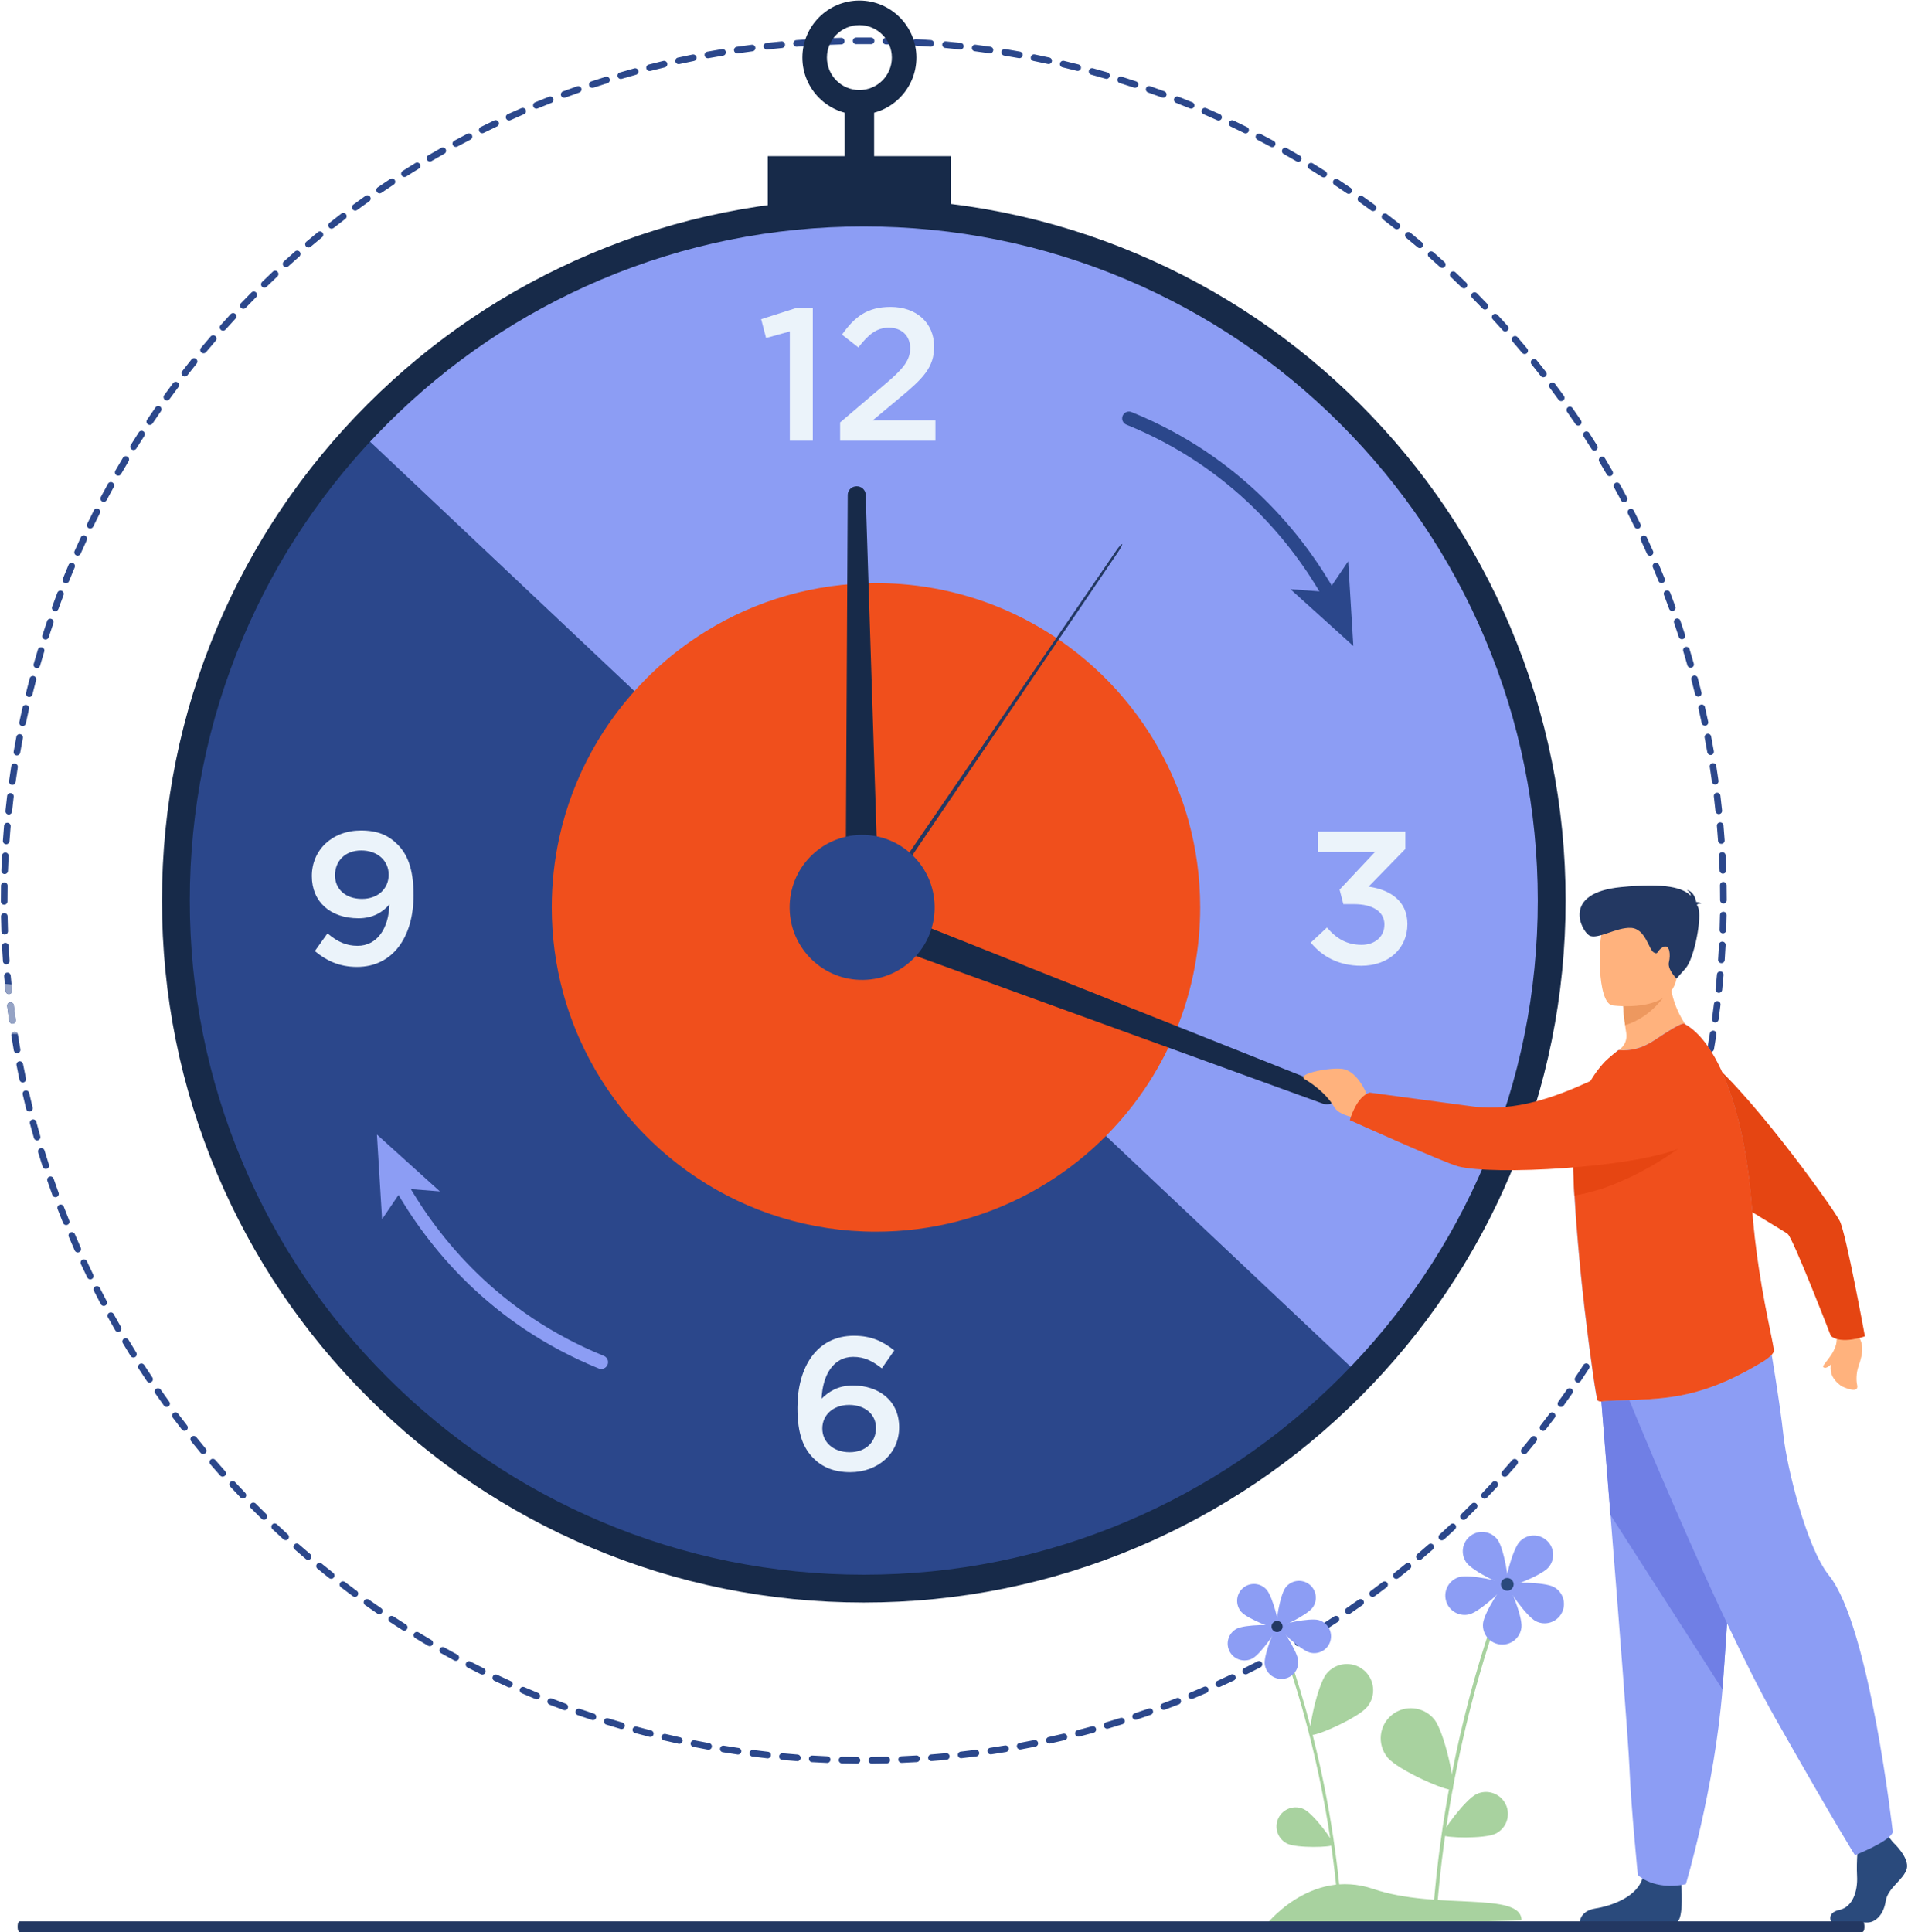 <?xml version="1.0" encoding="UTF-8"?> <svg xmlns="http://www.w3.org/2000/svg" width="1839" height="1862" viewBox="0 0 1839 1862" fill="none"> <path d="M1495.98 869.549C1495.98 1047.11 1426.37 1208.41 1312.93 1327.64C1191.84 1454.92 1020.82 1534.25 831.276 1534.25C464.18 1534.25 166.572 1236.66 166.572 869.549C166.572 693.969 234.665 534.26 345.852 415.445C467.15 285.844 639.753 204.834 831.276 204.834C1198.39 204.834 1495.98 502.438 1495.98 869.549Z" fill="#2B478B"></path> <path d="M1495.98 869.549C1495.98 1047.11 1426.37 1208.41 1312.93 1327.64L345.852 415.444C467.15 285.844 639.753 204.834 831.275 204.834C1198.39 204.834 1495.98 502.438 1495.98 869.549Z" fill="#8C9DF4"></path> <path d="M761.241 319.387L738.361 325.747L733.641 307.587L767.774 296.694H783.387V424.694H761.241V319.387Z" fill="#EBF3FA"></path> <path d="M809.721 407.094L853.467 369.867C870.907 355.16 877.254 346.987 877.254 335.547C877.254 323.027 868.361 315.761 856.734 315.761C845.121 315.761 837.134 322.121 827.334 334.827L811.534 322.48C823.694 305.414 835.681 295.787 858.374 295.787C883.254 295.787 900.321 311.041 900.321 334.094C900.321 354.067 889.601 364.787 867.267 383.307L841.121 405.094H901.587V424.694H809.721V407.094Z" fill="#EBF3FA"></path> <path d="M844.306 1376.03C844.306 1363.32 834.133 1353.88 818.346 1353.88C802.546 1353.88 792.56 1364.05 792.56 1376.57C792.56 1389.47 802.906 1399.45 818.893 1399.45C834.68 1399.45 844.306 1389.47 844.306 1376.03ZM784.213 1405.44C774.4 1395.64 768.6 1382.39 768.6 1356.43C768.6 1317.56 787.12 1287.24 823.066 1287.24C839.586 1287.24 850.84 1292.51 861.92 1301.41L849.933 1318.65C841.04 1311.76 833.413 1307.59 822.333 1307.59C803.453 1307.59 792.92 1324.65 791.84 1347.89C798.546 1341.35 807.266 1335.17 822.16 1335.17C846.84 1335.17 866.64 1349.71 866.64 1375.48C866.64 1400.72 846.12 1418.69 819.426 1418.69C803.813 1418.69 792.56 1413.8 784.213 1405.44Z" fill="#EBF3FA"></path> <path d="M1263.35 908.344L1278.97 893.825C1288.04 904.531 1298.21 910.531 1312.38 910.531C1324.9 910.531 1334.34 902.905 1334.34 890.917C1334.34 878.384 1322.9 871.304 1305.12 871.304H1294.77L1291.13 857.331L1325.45 820.838H1270.43V801.412H1354.5V818.117L1319.1 854.424C1339.24 857.331 1356.5 867.678 1356.5 890.558C1356.5 913.971 1338.35 930.678 1312.02 930.678C1289.87 930.678 1274.05 921.424 1263.35 908.344Z" fill="#EBF3FA"></path> <path d="M374.627 842.987C374.627 829.734 364.28 819.573 348.12 819.573C332.32 819.573 322.88 830.093 322.88 843.533C322.88 856.787 333.054 866.227 348.854 866.227C365 866.227 374.627 855.694 374.627 842.987ZM303.454 916.52L315.627 899.454C325.24 907.627 333.774 911.44 344.667 911.44C363.374 911.44 374.627 894.92 375.36 871.493C369 879.12 359.2 884.933 345.574 884.933C318.534 884.933 300.547 869.134 300.547 844.254C300.547 819.387 319.8 800.32 347.934 800.32C363.92 800.32 374.267 804.854 383.16 813.76C392.6 823.2 398.6 837.173 398.6 862.6C398.6 903.453 378.267 931.773 344.134 931.773C326.52 931.773 314.174 925.414 303.454 916.52Z" fill="#EBF3FA"></path> <path d="M825.18 42.545C823.425 42.545 822.01 41.13 821.975 39.393C821.975 37.62 823.389 36.187 825.163 36.169C827.616 36.151 830.088 36.133 832.559 36.133C834.905 36.133 837.252 36.151 839.58 36.169C841.335 36.187 842.768 37.62 842.75 39.375C842.732 41.148 841.317 42.492 839.526 42.545C837.108 42.527 834.708 42.527 832.291 42.509C829.927 42.509 827.562 42.527 825.216 42.545H825.18ZM868.325 43.279H868.164C863.418 43.065 858.6 42.903 853.854 42.778C852.081 42.742 850.702 41.274 850.738 39.518C850.791 37.763 852.242 36.384 854.015 36.402C858.797 36.528 863.651 36.689 868.45 36.904C870.206 36.975 871.567 38.462 871.495 40.217C871.423 41.936 870.009 43.279 868.325 43.279ZM796.471 43.297C794.788 43.297 793.373 41.954 793.283 40.235C793.229 38.48 794.591 36.993 796.346 36.904C801.11 36.707 805.945 36.545 810.727 36.42C812.518 36.366 813.951 37.763 814.005 39.518C814.059 41.291 812.661 42.742 810.906 42.796C806.142 42.921 801.343 43.082 796.614 43.279L796.471 43.297ZM897.016 44.981H896.766C892.055 44.623 887.256 44.282 882.474 43.996C880.719 43.888 879.375 42.384 879.483 40.629C879.59 38.874 881.095 37.53 882.868 37.638C887.668 37.924 892.503 38.247 897.267 38.623C899.022 38.748 900.33 40.289 900.204 42.044C900.061 43.709 898.682 44.981 897.016 44.981ZM767.762 45.017C766.114 45.017 764.717 43.745 764.592 42.062C764.466 40.306 765.774 38.784 767.529 38.641C772.311 38.265 777.164 37.943 781.928 37.656C783.719 37.531 785.188 38.892 785.295 40.647C785.403 42.402 784.06 43.906 782.322 44.014C777.576 44.3 772.759 44.641 768.031 44.999L767.762 45.017ZM925.654 47.685C925.529 47.685 925.403 47.685 925.296 47.667C920.603 47.148 915.804 46.647 911.058 46.199C909.284 46.038 908.013 44.48 908.174 42.724C908.335 40.969 909.893 39.698 911.649 39.859C916.43 40.306 921.266 40.808 926.012 41.327C927.749 41.524 929.003 43.1 928.824 44.855C928.627 46.485 927.248 47.685 925.654 47.685ZM739.142 47.721C737.53 47.721 736.151 46.521 735.972 44.891C735.775 43.136 737.029 41.56 738.784 41.363C743.548 40.826 748.365 40.324 753.147 39.877C754.885 39.715 756.443 41.005 756.622 42.76C756.783 44.515 755.512 46.055 753.739 46.235C749.01 46.682 744.211 47.184 739.5 47.703C739.375 47.721 739.268 47.721 739.142 47.721ZM954.166 51.375C954.023 51.375 953.862 51.375 953.701 51.339C949.008 50.658 944.244 49.996 939.516 49.387C937.761 49.154 936.525 47.56 936.758 45.805C936.991 44.068 938.585 42.832 940.322 43.065C945.086 43.673 949.904 44.336 954.632 45.035C956.387 45.285 957.587 46.915 957.336 48.652C957.086 50.246 955.724 51.375 954.166 51.375ZM710.63 51.428C709.072 51.428 707.71 50.282 707.46 48.706C707.209 46.951 708.409 45.339 710.164 45.089C714.874 44.39 719.692 43.709 724.456 43.1C726.211 42.886 727.805 44.103 728.038 45.858C728.271 47.596 727.017 49.19 725.28 49.422C720.552 50.031 715.77 50.694 711.095 51.393C710.934 51.41 710.773 51.428 710.63 51.428ZM982.535 56.067C982.356 56.067 982.177 56.049 981.962 56.013C977.288 55.154 972.542 54.33 967.867 53.56C966.112 53.273 964.948 51.626 965.234 49.888C965.521 48.151 967.151 46.969 968.906 47.255C973.616 48.044 978.416 48.867 983.108 49.727C984.846 50.049 985.992 51.715 985.687 53.434C985.401 54.975 984.058 56.067 982.535 56.067ZM682.243 56.121C680.738 56.121 679.395 55.046 679.109 53.506C678.804 51.769 679.95 50.103 681.67 49.799C686.38 48.921 691.162 48.097 695.89 47.309C697.627 47.023 699.275 48.205 699.562 49.942C699.848 51.679 698.684 53.327 696.929 53.613C692.237 54.383 687.49 55.207 682.816 56.067C682.619 56.103 682.44 56.121 682.243 56.121ZM1010.74 61.726C1010.51 61.726 1010.3 61.709 1010.06 61.655C1005.41 60.634 1000.7 59.649 996.039 58.7C994.32 58.36 993.192 56.676 993.55 54.957C993.89 53.219 995.556 52.109 997.293 52.449C1001.99 53.398 1006.75 54.383 1011.42 55.422C1013.14 55.798 1014.24 57.5 1013.86 59.219C1013.54 60.706 1012.21 61.726 1010.74 61.726ZM654.053 61.798C652.584 61.798 651.259 60.777 650.937 59.291C650.578 57.572 651.653 55.87 653.372 55.494C658.083 54.455 662.829 53.452 667.503 52.521C669.223 52.163 670.906 53.291 671.246 55.01C671.604 56.748 670.494 58.413 668.757 58.771C664.118 59.703 659.408 60.688 654.751 61.726C654.519 61.762 654.268 61.798 654.053 61.798ZM1038.74 68.371C1038.47 68.371 1038.2 68.335 1037.93 68.263C1033.33 67.099 1028.65 65.935 1024.01 64.843C1022.31 64.431 1021.26 62.712 1021.67 60.992C1022.06 59.291 1023.78 58.216 1025.5 58.628C1030.18 59.739 1034.87 60.903 1039.52 62.085C1041.23 62.532 1042.25 64.27 1041.82 65.971C1041.44 67.422 1040.15 68.371 1038.74 68.371ZM626.078 68.443C624.645 68.443 623.356 67.493 622.979 66.061C622.55 64.341 623.589 62.604 625.29 62.174C629.946 60.974 634.657 59.81 639.295 58.7C641.015 58.306 642.734 59.362 643.146 61.064C643.54 62.783 642.483 64.502 640.764 64.914C636.161 66.007 631.487 67.171 626.884 68.353C626.615 68.425 626.346 68.443 626.078 68.443ZM1066.44 76.001C1066.16 76.001 1065.85 75.947 1065.55 75.857C1060.96 74.514 1056.34 73.207 1051.77 71.953C1050.07 71.487 1049.07 69.732 1049.54 68.031C1050 66.329 1051.77 65.326 1053.46 65.792C1058.06 67.064 1062.74 68.389 1067.36 69.732C1069.06 70.234 1070.01 72.007 1069.52 73.708C1069.11 75.087 1067.84 76.001 1066.44 76.001ZM598.336 76.09C596.975 76.09 595.703 75.177 595.291 73.798C594.79 72.096 595.757 70.323 597.458 69.84C602.043 68.478 606.717 67.153 611.338 65.882C613.04 65.416 614.777 66.419 615.242 68.102C615.708 69.804 614.723 71.559 613.022 72.025C608.455 73.296 603.816 74.604 599.249 75.947C598.945 76.036 598.658 76.09 598.336 76.09ZM1093.95 84.597C1093.63 84.597 1093.29 84.543 1092.95 84.436C1088.42 82.931 1083.81 81.445 1079.27 80.013C1077.58 79.493 1076.65 77.702 1077.17 76.018C1077.71 74.335 1079.48 73.404 1081.16 73.923C1085.75 75.374 1090.39 76.86 1094.95 78.383C1096.64 78.938 1097.53 80.747 1096.98 82.412C1096.55 83.755 1095.3 84.597 1093.95 84.597ZM570.898 84.687C569.573 84.687 568.337 83.827 567.871 82.502C567.316 80.818 568.23 79.009 569.895 78.454C574.444 76.95 579.083 75.463 583.632 74.031C585.315 73.493 587.106 74.442 587.644 76.126C588.163 77.792 587.232 79.582 585.548 80.12C581.017 81.535 576.414 83.021 571.919 84.525C571.579 84.633 571.238 84.687 570.898 84.687ZM1121.17 94.179C1120.82 94.179 1120.44 94.107 1120.08 93.982C1115.62 92.316 1111.07 90.669 1106.56 89.093C1104.89 88.501 1104.02 86.675 1104.61 85.009C1105.2 83.362 1107.01 82.484 1108.67 83.075C1113.22 84.669 1117.81 86.335 1122.29 88C1123.95 88.609 1124.77 90.454 1124.18 92.101C1123.7 93.373 1122.48 94.179 1121.17 94.179ZM543.783 94.233C542.493 94.233 541.258 93.445 540.792 92.155C540.165 90.507 541.007 88.663 542.654 88.054C547.168 86.37 551.735 84.723 556.23 83.147C557.896 82.556 559.722 83.433 560.295 85.081C560.886 86.746 560.027 88.573 558.361 89.146C553.884 90.722 549.353 92.37 544.893 94.036C544.517 94.161 544.141 94.233 543.783 94.233ZM1148.06 104.71C1147.65 104.71 1147.23 104.62 1146.84 104.459C1142.42 102.632 1137.92 100.841 1133.5 99.104C1131.87 98.459 1131.04 96.615 1131.69 94.967C1132.35 93.337 1134.19 92.513 1135.82 93.158C1140.28 94.913 1144.82 96.722 1149.26 98.567C1150.89 99.23 1151.67 101.092 1150.99 102.722C1150.49 103.958 1149.31 104.71 1148.06 104.71ZM516.997 104.728C515.743 104.728 514.556 103.976 514.051 102.758C513.383 101.128 514.156 99.265 515.783 98.585C520.222 96.758 524.73 94.949 529.183 93.194C530.823 92.549 532.663 93.373 533.316 95.003C533.956 96.65 533.144 98.495 531.504 99.14C527.089 100.877 522.622 102.668 518.209 104.477C517.822 104.656 517.411 104.728 516.997 104.728ZM490.704 116.101C489.489 116.101 488.331 115.402 487.797 114.238C487.077 112.626 487.783 110.728 489.384 110.011C493.73 108.041 498.156 106.089 502.544 104.191C504.157 103.492 506.036 104.226 506.729 105.838C507.437 107.468 506.69 109.331 505.076 110.029C500.717 111.927 496.331 113.862 492.023 115.814C491.597 116.011 491.144 116.101 490.704 116.101ZM1174.51 116.154C1174.08 116.154 1173.63 116.065 1173.2 115.868C1168.89 113.915 1164.46 111.945 1160.07 110.047C1158.44 109.348 1157.71 107.468 1158.41 105.856C1159.11 104.244 1160.99 103.492 1162.6 104.191C1167.04 106.107 1171.48 108.095 1175.84 110.065C1177.45 110.781 1178.16 112.68 1177.43 114.292C1176.89 115.456 1175.73 116.154 1174.51 116.154ZM464.81 128.387C463.637 128.387 462.517 127.742 461.957 126.631C461.17 125.037 461.81 123.121 463.397 122.351C467.677 120.22 472.024 118.106 476.344 116.065C477.93 115.312 479.836 115.993 480.583 117.587C481.344 119.163 480.663 121.079 479.077 121.832C474.796 123.855 470.476 125.951 466.223 128.064C465.77 128.297 465.29 128.387 464.81 128.387ZM1200.57 128.53C1200.08 128.53 1199.6 128.422 1199.14 128.19C1194.89 126.076 1190.54 123.963 1186.24 121.921C1184.63 121.169 1183.95 119.253 1184.72 117.677C1185.47 116.083 1187.39 115.402 1188.96 116.154C1193.31 118.232 1197.7 120.345 1201.98 122.476C1203.58 123.264 1204.2 125.181 1203.42 126.757C1202.86 127.885 1201.75 128.53 1200.57 128.53ZM439.356 141.586C438.21 141.586 437.116 140.977 436.543 139.902C435.703 138.362 436.278 136.428 437.838 135.586C442.05 133.312 446.331 131.055 450.557 128.852C452.117 128.046 454.05 128.655 454.863 130.213C455.663 131.789 455.051 133.706 453.491 134.53C449.289 136.697 445.05 138.935 440.863 141.192C440.384 141.461 439.863 141.586 439.356 141.586ZM1226.16 141.801C1225.64 141.801 1225.12 141.676 1224.64 141.407C1220.45 139.15 1216.19 136.894 1211.96 134.691C1210.38 133.885 1209.77 131.951 1210.58 130.392C1211.4 128.834 1213.32 128.225 1214.9 129.031C1219.16 131.234 1223.46 133.527 1227.68 135.801C1229.22 136.643 1229.8 138.577 1228.96 140.117C1228.38 141.192 1227.29 141.801 1226.16 141.801ZM414.356 155.645C413.264 155.645 412.196 155.09 411.596 154.069C410.704 152.547 411.224 150.595 412.744 149.717C416.851 147.299 421.051 144.881 425.224 142.535C426.757 141.676 428.704 142.213 429.57 143.753C430.437 145.293 429.889 147.228 428.356 148.105C424.21 150.433 420.05 152.815 415.957 155.215C415.45 155.52 414.904 155.645 414.356 155.645ZM1251.25 155.932C1250.7 155.932 1250.16 155.806 1249.64 155.502C1245.54 153.102 1241.35 150.684 1237.19 148.356C1235.65 147.478 1235.13 145.544 1235.99 144.004C1236.85 142.464 1238.79 141.926 1240.33 142.786C1244.52 145.15 1248.73 147.568 1252.88 150.004C1254.39 150.899 1254.91 152.851 1254.01 154.374C1253.4 155.376 1252.35 155.932 1251.25 155.932ZM389.85 170.582C388.797 170.582 387.757 170.062 387.144 169.095C386.211 167.609 386.65 165.639 388.144 164.707C392.184 162.146 396.291 159.585 400.37 157.096C401.877 156.182 403.838 156.666 404.757 158.17C405.677 159.675 405.197 161.627 403.691 162.54C399.65 165.012 395.556 167.555 391.557 170.08C391.023 170.421 390.438 170.582 389.85 170.582ZM1275.84 170.94C1275.25 170.94 1274.66 170.797 1274.12 170.457C1270.13 167.913 1266.03 165.352 1261.96 162.863C1260.44 161.949 1259.97 159.997 1260.89 158.493C1261.8 156.988 1263.77 156.505 1265.28 157.418C1269.38 159.943 1273.51 162.505 1277.56 165.066C1279.03 166.015 1279.48 167.985 1278.55 169.472C1277.92 170.421 1276.88 170.94 1275.84 170.94ZM365.864 186.36C364.85 186.36 363.851 185.877 363.224 184.964C362.237 183.513 362.61 181.525 364.064 180.54C368.024 177.835 372.05 175.131 376.037 172.516C377.503 171.549 379.477 171.961 380.45 173.43C381.424 174.898 381.01 176.868 379.543 177.835C375.583 180.45 371.584 183.119 367.664 185.805C367.118 186.181 366.491 186.36 365.864 186.36ZM1299.9 186.79C1299.27 186.79 1298.64 186.611 1298.09 186.235C1294.15 183.549 1290.14 180.862 1286.18 178.247C1284.71 177.28 1284.3 175.292 1285.28 173.824C1286.23 172.355 1288.22 171.943 1289.69 172.91C1293.68 175.543 1297.71 178.265 1301.69 180.969C1303.14 181.972 1303.51 183.961 1302.51 185.411C1301.9 186.307 1300.9 186.79 1299.9 186.79ZM342.438 202.963C341.449 202.963 340.491 202.515 339.864 201.655C338.824 200.24 339.13 198.252 340.543 197.196C344.41 194.366 348.344 191.518 352.236 188.76C353.664 187.739 355.664 188.08 356.678 189.53C357.704 190.963 357.357 192.951 355.917 193.972C352.064 196.712 348.156 199.524 344.317 202.336C343.756 202.766 343.09 202.963 342.438 202.963ZM1323.36 203.464C1322.69 203.464 1322.03 203.267 1321.48 202.837C1317.63 200.008 1313.72 197.178 1309.85 194.438C1308.4 193.417 1308.08 191.429 1309.1 189.996C1310.12 188.563 1312.11 188.223 1313.54 189.244C1317.43 192.002 1321.37 194.85 1325.26 197.697C1326.67 198.754 1326.98 200.742 1325.94 202.157C1325.31 203.016 1324.34 203.464 1323.36 203.464ZM319.583 220.371C318.638 220.371 317.705 219.959 317.078 219.153C315.983 217.774 316.223 215.768 317.611 214.676C321.356 211.703 325.196 208.73 328.997 205.846C330.397 204.772 332.398 205.04 333.478 206.437C334.543 207.852 334.264 209.84 332.863 210.915C329.09 213.798 325.291 216.735 321.557 219.69C320.971 220.138 320.276 220.371 319.583 220.371ZM1346.23 220.926C1345.55 220.926 1344.85 220.711 1344.26 220.246C1340.55 217.308 1336.74 214.353 1332.94 211.452C1331.54 210.377 1331.27 208.371 1332.35 206.974C1333.4 205.578 1335.41 205.309 1336.81 206.366C1340.64 209.303 1344.47 212.276 1348.22 215.231C1349.6 216.341 1349.83 218.329 1348.74 219.726C1348.11 220.514 1347.18 220.926 1346.23 220.926ZM297.345 238.549C296.437 238.549 295.545 238.173 294.904 237.421C293.77 236.078 293.931 234.072 295.278 232.926C298.917 229.863 302.637 226.747 306.371 223.702C307.731 222.592 309.744 222.789 310.85 224.15C311.97 225.529 311.771 227.535 310.41 228.645C306.704 231.672 303.011 234.753 299.411 237.797C298.81 238.317 298.077 238.549 297.345 238.549ZM1368.49 239.176C1367.76 239.176 1367.02 238.925 1366.41 238.406C1362.81 235.343 1359.11 232.245 1355.42 229.236C1354.05 228.108 1353.86 226.102 1354.99 224.741C1356.1 223.38 1358.1 223.183 1359.46 224.293C1363.19 227.338 1366.9 230.454 1370.55 233.552C1371.89 234.681 1372.05 236.705 1370.93 238.048C1370.28 238.782 1369.4 239.176 1368.49 239.176ZM275.744 257.516C274.864 257.516 274.01 257.157 273.371 256.459C272.198 255.152 272.291 253.146 273.596 251.964C277.144 248.722 280.771 245.498 284.357 242.346C285.677 241.182 287.69 241.325 288.864 242.651C290.023 243.976 289.891 245.982 288.556 247.146C284.998 250.262 281.411 253.486 277.877 256.674C277.264 257.229 276.503 257.516 275.744 257.516ZM1390.09 258.16C1389.32 258.16 1388.55 257.892 1387.94 257.337C1384.43 254.131 1380.85 250.925 1377.28 247.773C1375.94 246.609 1375.82 244.603 1376.98 243.277C1378.14 241.952 1380.15 241.827 1381.49 242.991C1385.09 246.161 1388.71 249.403 1392.26 252.608C1393.55 253.808 1393.64 255.814 1392.45 257.122C1391.83 257.82 1390.95 258.16 1390.09 258.16ZM254.797 277.199C253.957 277.199 253.131 276.876 252.504 276.231C251.277 274.96 251.304 272.954 252.57 271.718C255.996 268.387 259.503 265.038 262.997 261.742C264.278 260.542 266.291 260.596 267.504 261.886C268.704 263.175 268.652 265.181 267.371 266.399C263.891 269.658 260.411 272.99 257.01 276.285C256.398 276.894 255.597 277.199 254.797 277.199ZM1411.03 277.879C1410.22 277.879 1409.41 277.593 1408.79 276.984C1405.38 273.652 1401.91 270.321 1398.45 267.062C1397.18 265.862 1397.11 263.838 1398.33 262.566C1399.53 261.277 1401.55 261.205 1402.84 262.423C1406.3 265.701 1409.81 269.05 1413.26 272.417C1414.52 273.652 1414.54 275.658 1413.32 276.93C1412.69 277.575 1411.87 277.879 1411.03 277.879ZM234.53 297.603C233.744 297.603 232.945 297.308 232.318 296.713C231.05 295.495 231.011 293.479 232.223 292.207C235.544 288.75 238.93 285.276 242.305 281.873C243.556 280.619 245.571 280.619 246.823 281.855C248.077 283.109 248.077 285.115 246.837 286.368C243.49 289.735 240.13 293.192 236.837 296.62C236.212 297.272 235.37 297.603 234.53 297.603ZM1431.26 298.314C1430.42 298.314 1429.58 297.984 1428.95 297.329C1425.64 293.878 1422.29 290.416 1418.96 287.067C1417.72 285.813 1417.74 283.807 1418.98 282.553C1420.23 281.318 1422.26 281.336 1423.51 282.572C1426.84 285.956 1430.24 289.449 1433.57 292.923C1434.77 294.193 1434.74 296.212 1433.47 297.429C1432.84 298.02 1432.05 298.314 1431.26 298.314ZM214.985 318.701C214.224 318.701 213.465 318.43 212.85 317.888C211.545 316.711 211.437 314.694 212.61 313.381C215.798 309.821 219.063 306.228 222.33 302.707C223.517 301.414 225.545 301.337 226.838 302.535C228.131 303.734 228.211 305.75 227.011 307.045C223.771 310.539 220.517 314.101 217.356 317.635C216.731 318.341 215.864 318.701 214.985 318.701ZM1450.77 319.422C1449.91 319.422 1449.01 319.062 1448.4 318.357C1445.23 314.816 1441.99 311.25 1438.77 307.761C1437.57 306.467 1437.64 304.45 1438.95 303.254C1440.24 302.059 1442.26 302.134 1443.44 303.429C1446.7 306.945 1449.96 310.539 1453.15 314.109C1454.33 315.423 1454.21 317.438 1452.9 318.611C1452.29 319.154 1451.52 319.422 1450.77 319.422ZM196.171 340.465C195.451 340.465 194.718 340.221 194.131 339.723C192.772 338.595 192.598 336.583 193.717 335.231C196.783 331.553 199.93 327.851 203.064 324.224C204.223 322.892 206.238 322.747 207.57 323.898C208.905 325.05 209.052 327.064 207.891 328.397C204.784 331.993 201.664 335.668 198.625 339.318C197.985 340.074 197.077 340.465 196.171 340.465ZM1469.54 341.185C1468.64 341.185 1467.71 340.792 1467.08 340.037C1464.06 336.381 1460.92 332.708 1457.84 329.117C1456.7 327.783 1456.84 325.768 1458.16 324.616C1459.51 323.467 1461.51 323.617 1462.66 324.951C1465.78 328.569 1468.93 332.271 1471.99 335.951C1473.12 337.307 1472.94 339.318 1471.58 340.445C1470.99 340.941 1470.25 341.185 1469.54 341.185ZM178.118 362.871C177.425 362.871 176.744 362.651 176.157 362.198C174.771 361.116 174.518 359.114 175.598 357.721C178.532 353.942 181.556 350.131 184.556 346.398C185.663 345.026 187.678 344.81 189.052 345.915C190.424 347.018 190.637 349.027 189.53 350.399C186.544 354.105 183.544 357.887 180.638 361.638C179.997 362.447 179.064 362.871 178.118 362.871ZM1487.54 363.575C1486.59 363.575 1485.66 363.153 1485.03 362.341C1482.11 358.593 1479.14 354.814 1476.16 351.112C1475.05 349.74 1475.27 347.732 1476.63 346.627C1478.01 345.524 1480.01 345.745 1481.12 347.115C1484.13 350.845 1487.12 354.653 1490.06 358.43C1491.14 359.823 1490.89 361.826 1489.51 362.907C1488.92 363.357 1488.22 363.575 1487.54 363.575ZM160.837 385.894C160.197 385.894 159.544 385.697 158.971 385.289C157.545 384.256 157.224 382.262 158.251 380.835C161.052 376.972 163.932 373.059 166.824 369.204C167.891 367.795 169.89 367.508 171.291 368.567C172.704 369.623 172.985 371.622 171.93 373.032C169.064 376.855 166.197 380.74 163.425 384.575C162.798 385.438 161.824 385.894 160.837 385.894ZM1504.75 386.57C1503.76 386.57 1502.8 386.109 1502.17 385.244C1499.37 381.394 1496.54 377.516 1493.7 373.719C1492.64 372.31 1492.93 370.311 1494.34 369.255C1495.74 368.198 1497.74 368.486 1498.8 369.899C1501.67 373.721 1504.53 377.627 1507.34 381.51C1508.37 382.938 1508.04 384.933 1506.63 385.964C1506.05 386.371 1505.41 386.57 1504.75 386.57ZM144.371 409.51C143.758 409.51 143.144 409.335 142.597 408.968C141.131 407.984 140.744 406.002 141.718 404.542C144.397 400.561 147.145 396.547 149.89 392.616C150.891 391.172 152.89 390.818 154.33 391.826C155.77 392.833 156.13 394.821 155.116 396.266C152.398 400.168 149.677 404.15 147.025 408.099C146.398 409.014 145.397 409.51 144.371 409.51ZM1521.17 410.135C1520.13 410.135 1519.13 409.637 1518.52 408.72C1515.87 404.775 1513.15 400.801 1510.44 396.913C1509.44 395.467 1509.8 393.479 1511.23 392.473C1512.68 391.468 1514.67 391.826 1515.67 393.27C1518.41 397.187 1521.13 401.188 1523.8 405.167C1524.79 406.629 1524.39 408.611 1522.94 409.593C1522.39 409.96 1521.76 410.135 1521.17 410.135ZM128.717 433.688C128.144 433.688 127.557 433.532 127.038 433.205C125.544 432.275 125.091 430.307 126.024 428.812C128.544 424.75 131.157 420.643 133.772 416.608C134.717 415.13 136.703 414.704 138.17 415.662C139.651 416.62 140.078 418.594 139.118 420.073C136.531 424.078 133.943 428.154 131.438 432.184C130.824 433.155 129.783 433.688 128.717 433.688ZM1536.73 434.247C1535.68 434.247 1534.62 433.712 1534.03 432.741C1531.52 428.726 1528.96 424.662 1526.36 420.666C1525.42 419.185 1525.83 417.211 1527.31 416.255C1528.8 415.301 1530.79 415.727 1531.72 417.204C1534.33 421.232 1536.93 425.326 1539.44 429.374C1540.37 430.869 1539.92 432.836 1538.42 433.767C1537.88 434.091 1537.31 434.247 1536.73 434.247ZM113.917 458.402C113.385 458.402 112.837 458.266 112.33 457.978C110.811 457.1 110.278 455.15 111.157 453.622C113.544 449.478 116.01 445.28 118.478 441.153C119.385 439.641 121.344 439.147 122.852 440.053C124.371 440.96 124.865 442.919 123.957 444.431C121.503 448.525 119.052 452.689 116.691 456.805C116.104 457.829 115.024 458.402 113.917 458.402ZM1551.46 458.875C1550.35 458.875 1549.27 458.3 1548.68 457.274C1546.33 453.174 1543.9 449.028 1541.46 444.945C1540.55 443.433 1541.05 441.475 1542.57 440.569C1544.08 439.668 1546.03 440.159 1546.94 441.671C1549.4 445.785 1551.85 449.965 1554.21 454.095C1555.11 455.624 1554.57 457.575 1553.05 458.45C1552.55 458.739 1551.99 458.875 1551.46 458.875ZM99.985 483.624C99.478 483.624 98.971 483.506 98.491 483.254C96.944 482.428 96.344 480.499 97.171 478.941C99.424 474.698 101.731 470.418 104.05 466.22C104.905 464.677 106.851 464.117 108.384 464.971C109.93 465.822 110.491 467.762 109.638 469.305C107.331 473.471 105.037 477.718 102.811 481.928C102.238 483.008 101.131 483.624 99.985 483.624ZM1565.32 483.99C1564.17 483.99 1563.06 483.372 1562.49 482.29C1560.27 478.099 1557.99 473.871 1555.7 469.723C1554.84 468.181 1555.41 466.241 1556.95 465.39C1558.49 464.54 1560.43 465.099 1561.29 466.642C1563.6 470.821 1565.91 475.081 1568.13 479.306C1568.95 480.864 1568.36 482.793 1566.8 483.619C1566.32 483.87 1565.82 483.99 1565.32 483.99ZM86.93 509.327C86.465 509.327 85.997 509.223 85.544 509.006C83.957 508.236 83.304 506.327 84.065 504.742C86.157 500.433 88.331 496.073 90.505 491.784C91.304 490.215 93.224 489.585 94.798 490.384C96.371 491.181 96.998 493.102 96.197 494.671C94.037 498.928 91.891 503.253 89.81 507.53C89.251 508.666 88.118 509.327 86.93 509.327ZM1578.28 509.559C1577.1 509.559 1575.97 508.898 1575.42 507.761C1573.36 503.509 1571.23 499.206 1569.06 494.974C1568.27 493.4 1568.9 491.483 1570.46 490.683C1572.03 489.887 1573.95 490.516 1574.76 492.085C1576.91 496.351 1579.07 500.687 1581.15 504.976C1581.92 506.559 1581.26 508.469 1579.68 509.239C1579.23 509.455 1578.75 509.559 1578.28 509.559ZM74.788 535.477C74.354 535.477 73.915 535.389 73.495 535.203C71.885 534.488 71.157 532.604 71.872 530.992C73.826 526.59 75.839 522.155 77.856 517.812C78.597 516.216 80.49 515.52 82.091 516.265C83.691 517.008 84.384 518.905 83.637 520.502C81.638 524.81 79.638 529.21 77.705 533.58C77.177 534.769 76.009 535.477 74.788 535.477ZM1590.36 535.554C1589.12 535.554 1587.97 534.846 1587.44 533.657C1585.52 529.335 1583.53 524.962 1581.54 520.658C1580.79 519.059 1581.49 517.164 1583.08 516.421C1584.68 515.681 1586.58 516.376 1587.33 517.972C1589.33 522.309 1591.34 526.715 1593.28 531.071C1593.97 532.681 1593.26 534.565 1591.65 535.28C1591.23 535.466 1590.79 535.554 1590.36 535.554ZM1601.51 561.942C1600.24 561.942 1599.04 561.184 1598.56 559.941C1596.79 555.57 1594.96 551.131 1593.11 546.752C1592.42 545.128 1593.19 543.258 1594.82 542.572C1596.43 541.883 1598.31 542.644 1598.99 544.268C1600.85 548.681 1602.7 553.154 1604.47 557.561C1605.13 559.194 1604.34 561.053 1602.7 561.711C1602.32 561.868 1601.91 561.942 1601.51 561.942ZM63.556 562.046C63.161 562.046 62.758 561.97 62.367 561.816C60.732 561.159 59.941 559.3 60.598 557.665C62.396 553.2 64.251 548.696 66.118 544.279C66.805 542.657 68.677 541.896 70.298 542.583C71.92 543.269 72.68 545.141 71.996 546.763C70.142 551.146 68.299 555.614 66.517 560.047C66.015 561.29 64.821 562.046 63.556 562.046ZM1611.78 588.806C1610.47 588.806 1609.25 587.999 1608.78 586.702C1607.16 582.226 1605.47 577.709 1603.79 573.279C1603.16 571.633 1603.99 569.788 1605.62 569.159C1607.28 568.533 1609.11 569.356 1609.73 570.999C1611.45 575.465 1613.14 580.018 1614.78 584.528C1615.38 586.184 1614.53 588.015 1612.87 588.615C1612.49 588.745 1612.13 588.806 1611.78 588.806ZM53.258 589.003C52.898 589.003 52.533 588.942 52.173 588.812C50.518 588.214 49.66 586.383 50.26 584.728C51.895 580.211 53.593 575.645 55.309 571.149C55.94 569.505 57.782 568.683 59.428 569.308C61.074 569.937 61.9 571.781 61.269 573.426C59.568 577.885 57.881 582.418 56.258 586.899C55.789 588.197 54.564 589.003 53.258 589.003ZM1621.11 616.013C1619.75 616.013 1618.49 615.153 1618.06 613.803C1616.59 609.265 1615.07 604.692 1613.55 600.213C1612.98 598.546 1613.85 596.733 1615.52 596.162C1617.2 595.592 1619.01 596.479 1619.58 598.145C1621.12 602.66 1622.67 607.268 1624.13 611.842C1624.67 613.518 1623.76 615.315 1622.09 615.857C1621.75 615.963 1621.43 616.013 1621.11 616.013ZM43.911 616.316C43.587 616.316 43.258 616.266 42.933 616.16C41.257 615.621 40.335 613.823 40.876 612.146C42.357 607.558 43.895 602.93 45.448 598.393C46.019 596.728 47.834 595.836 49.497 596.411C51.166 596.98 52.055 598.795 51.485 600.46C49.943 604.961 48.416 609.553 46.947 614.104C46.512 615.456 45.26 616.316 43.911 616.316ZM1629.45 643.53C1628.07 643.53 1626.8 642.615 1626.39 641.212C1625.1 636.647 1623.74 632.023 1622.36 627.472C1621.84 625.786 1622.79 624.004 1624.47 623.492C1626.18 622.984 1627.95 623.929 1628.47 625.616C1629.85 630.203 1631.23 634.863 1632.53 639.464C1633.02 641.158 1632.03 642.922 1630.35 643.406C1630.04 643.489 1629.76 643.53 1629.45 643.53ZM35.542 643.893C35.252 643.893 34.96 643.854 34.668 643.77C32.974 643.29 31.991 641.524 32.474 639.829C33.783 635.227 35.152 630.566 36.543 625.98C37.057 624.293 38.837 623.34 40.521 623.854C42.208 624.365 43.161 626.146 42.65 627.832C41.268 632.383 39.908 637.007 38.61 641.576C38.209 642.976 36.932 643.893 35.542 643.893ZM1636.87 671.32C1635.42 671.32 1634.13 670.348 1633.77 668.895C1632.62 664.283 1631.42 659.616 1630.21 655.022C1629.76 653.319 1630.76 651.573 1632.46 651.12C1634.16 650.663 1635.92 651.68 1636.37 653.38C1637.6 658.011 1638.8 662.714 1639.95 667.364C1640.38 669.072 1639.34 670.803 1637.64 671.225C1637.37 671.288 1637.12 671.32 1636.87 671.32ZM28.158 671.689C27.905 671.689 27.647 671.659 27.391 671.594C25.681 671.173 24.639 669.443 25.059 667.733C26.209 663.085 27.415 658.379 28.645 653.749C29.096 652.047 30.844 651.037 32.546 651.487C34.247 651.938 35.263 653.686 34.81 655.388C33.588 659.981 32.392 664.651 31.255 669.262C30.893 670.716 29.592 671.689 28.158 671.689ZM1643.28 699.354C1641.81 699.354 1640.47 698.323 1640.16 696.822C1639.18 692.149 1638.14 687.443 1637.08 682.831C1636.69 681.113 1637.76 679.401 1639.48 679.011C1641.2 678.613 1642.92 679.689 1643.3 681.407C1644.37 686.053 1645.41 690.797 1646.41 695.504C1646.77 697.23 1645.66 698.921 1643.94 699.284C1643.71 699.331 1643.49 699.354 1643.28 699.354ZM21.752 699.725C21.533 699.725 21.313 699.704 21.091 699.657C19.368 699.292 18.265 697.601 18.626 695.878C19.61 691.203 20.65 686.461 21.721 681.778C22.113 680.06 23.822 678.987 25.541 679.379C27.257 679.772 28.333 681.482 27.939 683.2C26.877 687.847 25.844 692.554 24.87 697.189C24.555 698.693 23.229 699.725 21.752 699.725ZM1648.71 727.593C1647.2 727.593 1645.84 726.5 1645.57 724.951C1644.77 720.298 1643.91 715.557 1642.99 710.863C1642.65 709.133 1643.8 707.46 1645.54 707.127C1647.26 706.794 1648.92 707.928 1649.26 709.656C1650.17 714.388 1651.05 719.164 1651.86 723.853C1652.16 725.59 1651.02 727.243 1649.28 727.544C1649.08 727.576 1648.9 727.593 1648.71 727.593ZM16.327 727.967C16.144 727.967 15.961 727.951 15.775 727.919C14.04 727.618 12.877 725.966 13.18 724.229C13.997 719.547 14.869 714.769 15.779 710.03C16.112 708.302 17.777 707.172 19.515 707.498C21.243 707.829 22.377 709.502 22.045 711.232C21.143 715.937 20.276 720.676 19.466 725.323C19.196 726.874 17.849 727.967 16.327 727.967ZM1653.17 756.003C1651.61 756.003 1650.23 754.856 1650.01 753.257C1649.37 748.552 1648.65 743.783 1647.94 739.083C1647.65 737.343 1648.83 735.711 1650.59 735.439C1652.32 735.165 1653.95 736.356 1654.22 738.097C1654.97 742.832 1655.67 747.637 1656.34 752.376C1656.59 754.122 1655.35 755.736 1653.61 755.976C1653.45 755.99 1653.31 756.003 1653.17 756.003ZM11.889 756.377C11.742 756.377 11.595 756.377 11.448 756.35C9.702 756.11 8.484 754.496 8.724 752.75C9.378 748.029 10.085 743.224 10.827 738.473C11.099 736.73 12.732 735.546 14.471 735.813C16.212 736.085 17.403 737.715 17.131 739.456C16.393 744.172 15.691 748.941 15.043 753.63C14.822 755.229 13.456 756.377 11.889 756.377ZM1656.64 784.551C1655.03 784.551 1653.63 783.336 1653.45 781.696C1652.97 776.95 1652.43 772.163 1651.86 767.456C1651.64 765.71 1652.9 764.123 1654.65 763.91C1656.39 763.697 1657.98 764.936 1658.2 766.697C1658.77 771.43 1659.31 776.257 1659.81 781.042C1659.99 782.79 1658.72 784.363 1656.96 784.537L1656.64 784.551ZM8.437 784.936L8.106 784.909C6.355 784.737 5.081 783.163 5.262 781.417C5.755 776.629 6.297 771.803 6.869 767.069C7.08 765.323 8.663 764.069 10.418 764.284C12.166 764.496 13.415 766.082 13.201 767.83C12.634 772.537 12.096 777.322 11.607 782.07C11.435 783.709 10.051 784.936 8.437 784.936ZM1659.09 813.203C1657.45 813.203 1656.05 811.922 1655.92 810.242C1655.6 805.469 1655.22 800.67 1654.81 795.949C1654.65 794.202 1655.96 792.657 1657.73 792.496C1659.47 792.363 1661.03 793.644 1661.17 795.402C1661.58 800.15 1661.96 804.989 1662.28 809.789C1662.41 811.55 1661.08 813.083 1659.33 813.203H1659.09ZM5.978 813.59L5.756 813.577C3.998 813.455 2.671 811.937 2.792 810.176C3.118 805.389 3.493 800.55 3.903 795.789C4.053 794.031 5.584 792.723 7.352 792.882C9.109 793.029 10.409 794.577 10.257 796.337C9.851 801.056 9.48 805.856 9.156 810.617C9.041 812.297 7.639 813.59 5.978 813.59ZM1660.6 841.935C1658.88 841.935 1657.46 840.576 1657.41 838.842C1657.25 834.069 1657.03 829.255 1656.8 824.536C1656.69 822.776 1658.05 821.269 1659.81 821.189C1661.58 821.11 1663.07 822.442 1663.16 824.203C1663.41 828.963 1663.62 833.815 1663.79 838.629C1663.84 840.39 1662.46 841.869 1660.71 841.923L1660.6 841.935ZM4.503 842.31H4.392C2.631 842.243 1.252 840.762 1.313 839.004C1.476 834.204 1.685 829.348 1.927 824.59C2.019 822.829 3.541 821.47 5.278 821.563C7.037 821.656 8.389 823.15 8.3 824.91C8.058 829.644 7.852 834.456 7.689 839.229C7.63 840.949 6.213 842.31 4.503 842.31ZM1661.1 870.655C1659.34 870.655 1657.91 869.23 1657.91 867.469C1657.89 862.709 1657.86 857.882 1657.79 853.149C1657.75 851.376 1659.15 849.936 1660.92 849.896C1662.62 849.896 1664.13 851.27 1664.16 853.029C1664.25 857.816 1664.29 862.669 1664.29 867.469C1664.29 869.23 1662.85 870.655 1661.1 870.655ZM4.012 871.855C2.25 871.855 0.822 870.43 0.822 868.669V867.869C0.822 863.083 0.863 858.23 0.944 853.443C0.974 851.682 2.475 850.31 4.188 850.296C5.95 850.337 7.352 851.789 7.323 853.55C7.243 858.296 7.2 863.123 7.2 867.869V868.669C7.2 870.43 5.774 871.855 4.012 871.855ZM1660.62 899.417H1660.51C1658.75 899.349 1657.37 897.869 1657.43 896.123C1657.59 891.377 1657.71 886.55 1657.79 881.79C1657.82 880.029 1659.31 878.67 1661.03 878.656C1662.8 878.683 1664.2 880.137 1664.16 881.896C1664.09 886.695 1663.96 891.549 1663.8 896.336C1663.75 898.056 1662.34 899.417 1660.62 899.417ZM4.526 900.59C2.817 900.59 1.401 899.229 1.34 897.509C1.173 892.749 1.046 887.91 0.958 883.11C0.926 881.349 2.328 879.897 4.091 879.856H4.148C5.884 879.856 7.304 881.256 7.336 882.99C7.424 887.763 7.549 892.563 7.716 897.282C7.778 899.042 6.399 900.522 4.639 900.59H4.526ZM1659.17 928.137L1658.93 928.122C1657.19 928.002 1655.85 926.482 1655.98 924.723C1656.3 920.002 1656.59 915.19 1656.84 910.429C1656.91 908.669 1658.41 907.31 1660.19 907.403C1661.94 907.496 1663.28 908.989 1663.21 910.75C1662.96 915.55 1662.68 920.403 1662.34 925.162C1662.23 926.844 1660.83 928.137 1659.17 928.137ZM6.025 929.31C4.365 929.31 2.964 928.029 2.846 926.337C2.515 921.562 2.217 916.71 1.97 911.936C1.877 910.177 3.229 908.669 4.988 908.576C6.727 908.51 8.249 909.844 8.341 911.602C8.588 916.336 8.88 921.148 9.211 925.896C9.333 927.655 8.008 929.175 6.251 929.295L6.025 929.31ZM1656.71 956.789L1656.39 956.776C1654.63 956.59 1653.36 955.03 1653.54 953.269C1654.03 948.575 1654.47 943.776 1654.88 939.015C1655.03 937.256 1656.6 935.949 1658.32 936.11C1660.1 936.255 1661.39 937.803 1661.24 939.549C1660.83 944.363 1660.38 949.19 1659.88 953.923C1659.72 955.562 1658.32 956.789 1656.71 956.789ZM8.511 957.962C6.897 957.962 5.513 956.737 5.343 955.096C4.845 950.336 4.383 945.497 3.969 940.736C3.819 938.976 5.117 937.43 6.87 937.283C8.64 937.122 10.173 938.429 10.325 940.176C10.735 944.909 11.194 949.709 11.688 954.443C11.869 956.189 10.597 957.763 8.844 957.937L8.511 957.962ZM1653.29 985.335C1653.15 985.335 1652.99 985.335 1652.84 985.31C1651.11 985.07 1649.87 983.456 1650.12 981.71C1650.77 977.003 1651.39 972.216 1651.95 967.51C1652.16 965.763 1653.74 964.522 1655.49 964.723C1657.25 964.936 1658.5 966.523 1658.29 968.269C1657.71 973.015 1657.11 977.843 1656.44 982.59C1656.23 984.189 1654.85 985.335 1653.29 985.335ZM11.985 986.51C10.418 986.51 9.054 985.349 8.83 983.763C8.172 979.029 7.542 974.217 6.96 969.442C6.749 967.696 7.993 966.109 9.741 965.896C11.484 965.683 13.082 966.922 13.293 968.67C13.873 973.416 14.495 978.189 15.15 982.883C15.392 984.615 14.176 986.229 12.43 986.483C12.281 986.496 12.132 986.51 11.985 986.51ZM1648.87 1013.76C1648.67 1013.76 1648.51 1013.74 1648.31 1013.71C1646.57 1013.4 1645.41 1011.76 1645.71 1010.02C1646.52 1005.34 1647.31 1000.58 1648.03 995.882C1648.31 994.148 1649.94 992.963 1651.68 993.23C1653.42 993.497 1654.62 995.123 1654.35 996.869C1653.61 1001.6 1652.83 1006.39 1652 1011.11C1651.73 1012.67 1650.39 1013.76 1648.87 1013.76ZM16.452 1014.92C14.932 1014.92 13.586 1013.83 13.314 1012.28C12.491 1007.58 11.695 1002.79 10.948 998.042C10.676 996.296 11.864 994.67 13.604 994.388C15.356 994.122 16.979 995.309 17.251 997.043C17.991 1001.76 18.78 1006.51 19.597 1011.18C19.901 1012.91 18.743 1014.56 17.006 1014.87C16.821 1014.9 16.635 1014.92 16.452 1014.92ZM1643.44 1042C1643.23 1042 1643.01 1041.99 1642.8 1041.94C1641.06 1041.58 1639.95 1039.88 1640.32 1038.16C1641.31 1033.5 1642.24 1028.76 1643.14 1024.11C1643.48 1022.39 1645.16 1021.25 1646.88 1021.58C1648.62 1021.91 1649.74 1023.59 1649.4 1025.31C1648.51 1030 1647.56 1034.76 1646.57 1039.47C1646.25 1040.98 1644.93 1042 1643.44 1042ZM21.904 1043.15C20.43 1043.15 19.104 1042.12 18.787 1040.63C17.795 1035.94 16.832 1031.16 15.927 1026.47C15.594 1024.75 16.724 1023.07 18.454 1022.74C20.186 1022.42 21.859 1023.54 22.19 1025.27C23.089 1029.92 24.044 1034.64 25.029 1039.31C25.393 1041.03 24.291 1042.72 22.566 1043.08C22.346 1043.14 22.124 1043.15 21.904 1043.15ZM1637.05 1070.04C1636.8 1070.04 1636.55 1070.02 1636.29 1069.95C1634.58 1069.54 1633.54 1067.8 1633.95 1066.1C1635.09 1061.46 1636.2 1056.76 1637.26 1052.15C1637.66 1050.43 1639.36 1049.36 1641.08 1049.75C1642.8 1050.14 1643.87 1051.86 1643.48 1053.58C1642.42 1058.22 1641.31 1062.95 1640.16 1067.62C1639.79 1069.07 1638.48 1070.04 1637.05 1070.04ZM28.341 1071.19C26.91 1071.19 25.608 1070.22 25.247 1068.76C24.096 1064.12 22.968 1059.39 21.895 1054.72C21.503 1053 22.574 1051.29 24.291 1050.9C26.005 1050.51 27.719 1051.58 28.113 1053.3C29.177 1057.94 30.294 1062.62 31.439 1067.23C31.863 1068.94 30.821 1070.67 29.111 1071.1C28.853 1071.15 28.595 1071.19 28.341 1071.19ZM1629.69 1097.84C1629.4 1097.84 1629.09 1097.8 1628.81 1097.72C1627.11 1097.24 1626.12 1095.48 1626.61 1093.77C1627.91 1089.19 1629.2 1084.54 1630.4 1079.96C1630.85 1078.27 1632.59 1077.25 1634.31 1077.7C1636.01 1078.15 1637.03 1079.89 1636.56 1081.6C1635.35 1086.22 1634.06 1090.9 1632.75 1095.52C1632.35 1096.92 1631.08 1097.84 1629.69 1097.84ZM35.752 1098.98C34.364 1098.98 33.087 1098.06 32.685 1096.65C31.373 1092.06 30.081 1087.38 28.844 1082.75C28.391 1081.04 29.402 1079.29 31.104 1078.84C32.802 1078.39 34.555 1079.4 35.008 1081.09C36.235 1085.7 37.516 1090.35 38.821 1094.91C39.305 1096.6 38.323 1098.36 36.629 1098.84C36.335 1098.94 36.04 1098.98 35.752 1098.98ZM1621.32 1125.43C1621 1125.43 1620.68 1125.37 1620.34 1125.27C1618.67 1124.74 1617.74 1122.94 1618.3 1121.26C1619.75 1116.68 1621.21 1112.07 1622.58 1107.52C1623.09 1105.84 1624.87 1104.9 1626.55 1105.4C1628.23 1105.91 1629.2 1107.7 1628.68 1109.38C1627.3 1113.95 1625.85 1118.6 1624.35 1123.22C1623.92 1124.56 1622.68 1125.43 1621.32 1125.43ZM44.13 1126.48C42.785 1126.48 41.533 1125.63 41.096 1124.28C39.617 1119.71 38.16 1115.07 36.769 1110.51C36.258 1108.82 37.208 1107.04 38.893 1106.52C40.58 1106.02 42.36 1106.96 42.874 1108.64C44.252 1113.18 45.697 1117.78 47.166 1122.31C47.706 1123.99 46.788 1125.79 45.113 1126.33C44.787 1126.43 44.456 1126.48 44.13 1126.48ZM1611.99 1152.74C1611.61 1152.74 1611.26 1152.68 1610.9 1152.55C1609.25 1151.95 1608.39 1150.12 1609 1148.47C1610.61 1143.98 1612.21 1139.42 1613.75 1134.91C1614.32 1133.24 1616.15 1132.35 1617.81 1132.92C1619.48 1133.48 1620.37 1135.3 1619.8 1136.96C1618.24 1141.51 1616.63 1146.11 1614.98 1150.64C1614.52 1151.93 1613.28 1152.74 1611.99 1152.74ZM53.466 1153.68C52.164 1153.68 50.939 1152.88 50.468 1151.59C48.831 1147.08 47.214 1142.49 45.661 1137.98C45.092 1136.31 45.978 1134.5 47.645 1133.92C49.313 1133.34 51.125 1134.23 51.698 1135.91C53.237 1140.39 54.84 1144.94 56.466 1149.4C57.068 1151.07 56.212 1152.89 54.555 1153.49C54.195 1153.63 53.828 1153.68 53.466 1153.68ZM1601.69 1179.71C1601.3 1179.71 1600.9 1179.63 1600.51 1179.47C1598.88 1178.82 1598.09 1176.96 1598.74 1175.32C1600.51 1170.91 1602.27 1166.41 1603.99 1161.94C1604.61 1160.3 1606.44 1159.47 1608.1 1160.09C1609.73 1160.72 1610.58 1162.56 1609.95 1164.22C1608.21 1168.72 1606.44 1173.25 1604.67 1177.71C1604.16 1178.95 1602.96 1179.71 1601.69 1179.71ZM63.748 1180.55C62.485 1180.55 61.289 1179.79 60.788 1178.55C58.997 1174.09 57.22 1169.58 55.51 1165.11C54.881 1163.47 55.705 1161.63 57.349 1160.99C58.993 1160.36 60.84 1161.19 61.47 1162.83C63.164 1167.27 64.927 1171.75 66.707 1176.16C67.364 1177.8 66.574 1179.66 64.939 1180.32C64.549 1180.47 64.144 1180.55 63.748 1180.55ZM1590.48 1206.28C1590.05 1206.28 1589.6 1206.19 1589.19 1206C1587.58 1205.3 1586.86 1203.4 1587.56 1201.79C1589.5 1197.43 1591.41 1192.99 1593.28 1188.6C1593.96 1186.99 1595.82 1186.23 1597.45 1186.91C1599.08 1187.59 1599.83 1189.47 1599.15 1191.09C1597.29 1195.51 1595.35 1199.98 1593.4 1204.37C1592.88 1205.58 1591.7 1206.28 1590.48 1206.28ZM74.918 1206.94C73.693 1206.94 72.529 1206.23 72.001 1205.03C70.054 1200.65 68.131 1196.21 66.279 1191.84C65.593 1190.22 66.352 1188.35 67.973 1187.66C69.599 1186.98 71.469 1187.73 72.155 1189.35C73.991 1193.7 75.9 1198.1 77.831 1202.44C78.545 1204.06 77.82 1205.93 76.21 1206.65C75.791 1206.84 75.35 1206.94 74.918 1206.94ZM1578.34 1232.43C1577.87 1232.43 1577.41 1232.34 1576.96 1232.11C1575.37 1231.35 1574.7 1229.44 1575.47 1227.85C1577.57 1223.55 1579.63 1219.18 1581.63 1214.88C1582.39 1213.28 1584.27 1212.59 1585.88 1213.32C1587.47 1214.07 1588.17 1215.96 1587.42 1217.56C1585.41 1221.9 1583.34 1226.29 1581.22 1230.64C1580.67 1231.77 1579.52 1232.43 1578.34 1232.43ZM86.997 1232.92C85.824 1232.92 84.677 1232.25 84.131 1231.12C82.05 1226.84 79.971 1222.47 77.952 1218.13C77.209 1216.54 77.9 1214.64 79.505 1213.9C81.09 1213.15 82.997 1213.84 83.732 1215.44C85.745 1219.75 87.797 1224.08 89.864 1228.34C90.638 1229.92 89.984 1231.83 88.397 1232.6C87.944 1232.82 87.464 1232.92 86.997 1232.92ZM1565.3 1258.14C1564.82 1258.14 1564.28 1258.03 1563.81 1257.78C1562.26 1256.95 1561.66 1255.01 1562.49 1253.45C1564.71 1249.25 1566.95 1244.96 1569.1 1240.71C1569.89 1239.15 1571.8 1238.51 1573.38 1239.31C1574.95 1240.11 1575.58 1242.03 1574.77 1243.6C1572.61 1247.88 1570.37 1252.2 1568.13 1256.44C1567.56 1257.52 1566.45 1258.14 1565.3 1258.14ZM99.985 1258.48C98.837 1258.48 97.73 1257.87 97.171 1256.79C94.931 1252.58 92.704 1248.27 90.53 1244.01C89.731 1242.44 90.358 1240.52 91.931 1239.72C93.505 1238.92 95.423 1239.55 96.224 1241.12C98.371 1245.35 100.585 1249.61 102.797 1253.8C103.624 1255.36 103.038 1257.28 101.479 1258.11C100.997 1258.36 100.49 1258.48 99.985 1258.48ZM1551.38 1283.37C1550.85 1283.37 1550.31 1283.23 1549.79 1282.95C1548.27 1282.07 1547.75 1280.12 1548.63 1278.59C1551.01 1274.44 1553.37 1270.24 1555.66 1266.08C1556.51 1264.55 1558.44 1263.99 1560 1264.83C1561.54 1265.68 1562.09 1267.63 1561.25 1269.18C1558.94 1273.35 1556.56 1277.59 1554.16 1281.78C1553.55 1282.8 1552.49 1283.37 1551.38 1283.37ZM113.851 1283.59C112.758 1283.59 111.678 1283.01 111.091 1281.99C108.718 1277.87 106.33 1273.64 104.011 1269.44C103.157 1267.91 103.717 1265.96 105.265 1265.11C106.81 1264.26 108.744 1264.81 109.597 1266.36C111.904 1270.52 114.264 1274.72 116.61 1278.81C117.492 1280.34 116.97 1282.28 115.437 1283.16C114.945 1283.46 114.397 1283.59 113.851 1283.59ZM1536.59 1308.1C1536.02 1308.1 1535.43 1307.94 1534.91 1307.62C1533.42 1306.68 1532.96 1304.71 1533.89 1303.21C1536.39 1299.17 1538.92 1295.06 1541.35 1290.98C1542.27 1289.45 1544.22 1288.96 1545.72 1289.87C1547.25 1290.77 1547.75 1292.74 1546.84 1294.24C1544.36 1298.36 1541.84 1302.52 1539.3 1306.59C1538.7 1307.56 1537.67 1308.1 1536.59 1308.1ZM128.597 1308.22C127.53 1308.22 126.491 1307.68 125.877 1306.71C123.357 1302.67 120.837 1298.52 118.371 1294.42C117.477 1292.9 117.957 1290.94 119.478 1290.04C120.984 1289.14 122.945 1289.63 123.851 1291.13C126.291 1295.21 128.798 1299.32 131.291 1303.33C132.224 1304.83 131.771 1306.8 130.277 1307.74C129.744 1308.05 129.171 1308.22 128.597 1308.22ZM1520.96 1332.28C1520.35 1332.28 1519.72 1332.11 1519.18 1331.73C1517.73 1330.76 1517.32 1328.78 1518.32 1327.31C1520.97 1323.35 1523.62 1319.32 1526.2 1315.33C1527.17 1313.86 1529.14 1313.43 1530.63 1314.39C1532.1 1315.35 1532.51 1317.32 1531.58 1318.8C1528.96 1322.82 1526.29 1326.88 1523.61 1330.87C1523 1331.79 1521.98 1332.28 1520.96 1332.28ZM144.172 1332.32C143.144 1332.32 142.144 1331.81 141.53 1330.91C138.851 1326.92 136.184 1322.87 133.598 1318.87C132.638 1317.39 133.064 1315.42 134.543 1314.46C136.025 1313.51 137.998 1313.92 138.958 1315.4C141.518 1319.37 144.172 1323.39 146.824 1327.35C147.797 1328.82 147.412 1330.79 145.957 1331.78C145.411 1332.14 144.784 1332.32 144.172 1332.32ZM160.597 1355.88C159.597 1355.88 158.623 1355.41 157.998 1354.55C155.184 1350.65 152.385 1346.71 149.665 1342.8C148.651 1341.35 149.011 1339.36 150.451 1338.36C151.903 1337.35 153.891 1337.71 154.891 1339.15C157.597 1343.03 160.384 1346.95 163.17 1350.82C164.211 1352.24 163.878 1354.24 162.45 1355.27C161.89 1355.68 161.238 1355.88 160.597 1355.88ZM1504.5 1355.89C1503.85 1355.89 1503.19 1355.71 1502.63 1355.29C1501.2 1354.27 1500.88 1352.27 1501.92 1350.84C1504.69 1346.99 1507.51 1343.06 1510.23 1339.15C1511.21 1337.71 1513.2 1337.35 1514.67 1338.35C1516.1 1339.36 1516.46 1341.35 1515.44 1342.79C1512.72 1346.72 1509.91 1350.7 1507.09 1354.57C1506.47 1355.44 1505.48 1355.89 1504.5 1355.89ZM177.812 1378.85C176.864 1378.85 175.917 1378.43 175.29 1377.63C172.344 1373.83 169.398 1369.98 166.545 1366.16C165.491 1364.75 165.783 1362.75 167.184 1361.7C168.597 1360.64 170.598 1360.92 171.651 1362.33C174.477 1366.12 177.398 1369.95 180.331 1373.71C181.411 1375.11 181.157 1377.11 179.771 1378.19C179.184 1378.64 178.505 1378.85 177.812 1378.85ZM1487.23 1378.94C1486.55 1378.94 1485.85 1378.71 1485.28 1378.25C1483.88 1377.17 1483.63 1375.17 1484.71 1373.79C1487.63 1370.05 1490.56 1366.22 1493.43 1362.39C1494.47 1360.98 1496.47 1360.69 1497.89 1361.75C1499.28 1362.8 1499.59 1364.8 1498.53 1366.22C1495.63 1370.07 1492.69 1373.94 1489.76 1377.69C1489.13 1378.51 1488.2 1378.94 1487.23 1378.94ZM195.823 1401.24C194.917 1401.24 194.011 1400.86 193.372 1400.09C190.304 1396.42 187.238 1392.67 184.238 1388.93C183.131 1387.56 183.344 1385.56 184.718 1384.46C186.091 1383.35 188.104 1383.56 189.211 1384.94C192.184 1388.63 195.238 1392.36 198.277 1396.01C199.398 1397.36 199.225 1399.38 197.863 1400.5C197.263 1401 196.543 1401.24 195.823 1401.24ZM1469.2 1401.35C1468.48 1401.35 1467.75 1401.11 1467.15 1400.62C1465.79 1399.48 1465.61 1397.47 1466.74 1396.12C1469.81 1392.43 1472.87 1388.71 1475.84 1385.03C1476.93 1383.65 1478.94 1383.44 1480.32 1384.55C1481.68 1385.66 1481.89 1387.65 1480.8 1389.03C1477.83 1392.73 1474.75 1396.49 1471.65 1400.2C1471.02 1400.96 1470.11 1401.35 1469.2 1401.35ZM214.596 1422.99C213.731 1422.99 212.85 1422.63 212.223 1421.93C209.01 1418.34 205.812 1414.69 202.704 1411.09C201.558 1409.76 201.705 1407.75 203.037 1406.59C204.37 1405.44 206.385 1405.59 207.531 1406.92C210.624 1410.49 213.798 1414.12 216.984 1417.68C218.157 1418.99 218.037 1421.01 216.731 1422.19C216.117 1422.72 215.358 1422.99 214.596 1422.99ZM1450.39 1423.12C1449.64 1423.12 1448.87 1422.86 1448.28 1422.31C1446.95 1421.13 1446.85 1419.12 1448.03 1417.81C1451.22 1414.24 1454.39 1410.61 1457.48 1407.04C1458.63 1405.71 1460.64 1405.56 1461.96 1406.72C1463.3 1407.87 1463.45 1409.88 1462.3 1411.22C1459.2 1414.81 1455.98 1418.47 1452.77 1422.05C1452.15 1422.76 1451.27 1423.12 1450.39 1423.12ZM234.13 1444.09C233.291 1444.09 232.451 1443.76 231.824 1443.11C228.518 1439.65 225.185 1436.12 221.93 1432.6C220.73 1431.31 220.811 1429.29 222.104 1428.09C223.397 1426.89 225.41 1426.97 226.61 1428.27C229.85 1431.76 233.144 1435.27 236.423 1438.69C237.652 1439.98 237.598 1441.99 236.33 1443.2C235.717 1443.8 234.917 1444.09 234.13 1444.09ZM1430.87 1444.23C1430.06 1444.23 1429.26 1443.94 1428.65 1443.35C1427.38 1442.12 1427.32 1440.11 1428.56 1438.83C1431.85 1435.39 1435.15 1431.88 1438.37 1428.4C1439.57 1427.11 1441.6 1427.03 1442.87 1428.23C1444.18 1429.43 1444.25 1431.44 1443.07 1432.73C1439.82 1436.24 1436.49 1439.77 1433.16 1443.24C1432.54 1443.89 1431.69 1444.23 1430.87 1444.23ZM254.37 1464.51C253.57 1464.51 252.757 1464.21 252.144 1463.6C248.704 1460.25 245.251 1456.83 241.891 1453.44C240.651 1452.19 240.664 1450.18 241.918 1448.94C243.171 1447.69 245.184 1447.71 246.424 1448.95C249.757 1452.31 253.17 1455.71 256.597 1459.04C257.85 1460.27 257.877 1462.28 256.65 1463.55C256.023 1464.19 255.198 1464.51 254.37 1464.51ZM1410.61 1464.64C1409.79 1464.64 1408.95 1464.32 1408.32 1463.68C1407.09 1462.41 1407.12 1460.4 1408.38 1459.17C1411.81 1455.81 1415.23 1452.43 1418.55 1449.08C1419.8 1447.84 1421.81 1447.83 1423.06 1449.07C1424.31 1450.31 1424.33 1452.33 1423.08 1453.57C1419.75 1456.95 1416.31 1460.36 1412.83 1463.73C1412.21 1464.35 1411.4 1464.64 1410.61 1464.64ZM275.303 1484.23C274.544 1484.23 273.77 1483.95 273.17 1483.4C269.637 1480.19 266.078 1476.89 262.571 1473.59C261.291 1472.39 261.224 1470.36 262.424 1469.08C263.637 1467.8 265.664 1467.74 266.945 1468.95C270.425 1472.23 273.956 1475.49 277.451 1478.67C278.756 1479.86 278.851 1481.88 277.664 1483.18C277.037 1483.87 276.17 1484.23 275.303 1484.23ZM1389.68 1484.35C1388.8 1484.35 1387.94 1483.99 1387.31 1483.3C1386.13 1482 1386.22 1479.98 1387.53 1478.8C1391.04 1475.6 1394.58 1472.32 1398.04 1469.07C1399.31 1467.87 1401.34 1467.92 1402.54 1469.21C1403.75 1470.5 1403.68 1472.51 1402.41 1473.72C1398.94 1477 1395.35 1480.29 1391.83 1483.52C1391.2 1484.07 1390.43 1484.35 1389.68 1484.35ZM296.917 1503.21C296.197 1503.21 295.464 1502.96 294.864 1502.46C291.171 1499.32 287.503 1496.15 283.93 1493.02C282.61 1491.85 282.478 1489.84 283.637 1488.51C284.797 1487.19 286.81 1487.05 288.145 1488.23C291.678 1491.34 295.33 1494.48 298.983 1497.59C300.33 1498.72 300.49 1500.73 299.358 1502.08C298.731 1502.83 297.823 1503.21 296.917 1503.21ZM1368.08 1503.31C1367.16 1503.31 1366.27 1502.92 1365.64 1502.17C1364.5 1500.84 1364.66 1498.83 1366 1497.68C1369.62 1494.61 1373.25 1491.47 1376.85 1488.34C1378.16 1487.17 1380.19 1487.31 1381.35 1488.63C1382.51 1489.95 1382.39 1491.96 1381.06 1493.12C1377.44 1496.29 1373.77 1499.47 1370.14 1502.55C1369.53 1503.06 1368.81 1503.31 1368.08 1503.31ZM319.184 1521.44C318.491 1521.44 317.798 1521.22 317.21 1520.75C313.41 1517.76 309.624 1514.71 305.958 1511.69C304.596 1510.58 304.398 1508.58 305.504 1507.2C306.624 1505.84 308.637 1505.64 309.998 1506.76C313.637 1509.75 317.396 1512.77 321.17 1515.75C322.544 1516.84 322.784 1518.84 321.689 1520.23C321.064 1521.03 320.13 1521.44 319.184 1521.44ZM1345.85 1521.51C1344.9 1521.51 1343.97 1521.09 1343.34 1520.3C1342.25 1518.91 1342.47 1516.91 1343.86 1515.81C1347.59 1512.87 1351.35 1509.85 1355 1506.84C1356.37 1505.73 1358.39 1505.92 1359.5 1507.29C1360.63 1508.65 1360.41 1510.67 1359.05 1511.78C1355.36 1514.81 1351.57 1517.85 1347.82 1520.81C1347.23 1521.28 1346.53 1521.51 1345.85 1521.51ZM342.064 1538.89C341.41 1538.89 340.756 1538.69 340.185 1538.27C336.331 1535.44 332.437 1532.52 328.624 1529.61C327.224 1528.55 326.944 1526.55 328.01 1525.13C329.09 1523.73 331.09 1523.47 332.491 1524.53C336.277 1527.43 340.144 1530.32 343.957 1533.13C345.384 1534.18 345.69 1536.17 344.637 1537.59C344.01 1538.44 343.05 1538.89 342.064 1538.89ZM1323 1538.92C1322.01 1538.92 1321.07 1538.47 1320.44 1537.63C1319.38 1536.2 1319.69 1534.2 1321.12 1533.16C1324.95 1530.34 1328.8 1527.44 1332.56 1524.59C1333.96 1523.52 1335.97 1523.79 1337.04 1525.19C1338.1 1526.59 1337.83 1528.59 1336.43 1529.65C1332.65 1532.53 1328.77 1535.44 1324.88 1538.29C1324.31 1538.72 1323.66 1538.92 1323 1538.92ZM1299.57 1555.53C1298.57 1555.53 1297.57 1555.05 1296.94 1554.15C1295.96 1552.69 1296.33 1550.71 1297.78 1549.71C1301.67 1547.05 1305.61 1544.31 1309.51 1541.53C1310.95 1540.52 1312.93 1540.85 1313.96 1542.29C1314.98 1543.74 1314.65 1545.72 1313.2 1546.75C1309.28 1549.53 1305.3 1552.29 1301.38 1554.98C1300.83 1555.35 1300.2 1555.53 1299.57 1555.53ZM365.543 1555.55C364.931 1555.55 364.304 1555.37 363.758 1554.99C359.81 1552.29 355.811 1549.52 351.891 1546.74C350.463 1545.71 350.118 1543.72 351.144 1542.28C352.158 1540.85 354.144 1540.51 355.584 1541.53C359.477 1544.29 363.437 1547.05 367.357 1549.72C368.81 1550.72 369.184 1552.71 368.183 1554.16C367.571 1555.07 366.571 1555.55 365.543 1555.55ZM1275.61 1571.32C1274.55 1571.32 1273.51 1570.8 1272.91 1569.84C1271.97 1568.36 1272.4 1566.39 1273.91 1565.44C1277.92 1562.9 1281.95 1560.28 1285.91 1557.68C1287.38 1556.71 1289.35 1557.12 1290.31 1558.59C1291.28 1560.05 1290.89 1562.04 1289.4 1563.01C1285.44 1565.63 1281.38 1568.25 1277.31 1570.83C1276.77 1571.16 1276.2 1571.32 1275.61 1571.32ZM389.598 1571.39C389.023 1571.39 388.423 1571.23 387.904 1570.89C383.851 1568.32 379.756 1565.68 375.757 1563.04C374.29 1562.08 373.877 1560.09 374.851 1558.63C375.811 1557.16 377.797 1556.75 379.264 1557.72C383.236 1560.33 387.291 1562.95 391.317 1565.49C392.796 1566.44 393.237 1568.42 392.304 1569.91C391.69 1570.85 390.663 1571.39 389.598 1571.39ZM1251.11 1586.27C1250.02 1586.27 1248.94 1585.71 1248.35 1584.69C1247.46 1583.17 1247.98 1581.22 1249.48 1580.32C1253.58 1577.92 1257.72 1575.45 1261.75 1572.99C1263.27 1572.07 1265.22 1572.55 1266.14 1574.05C1267.07 1575.56 1266.58 1577.52 1265.08 1578.44C1261.01 1580.92 1256.84 1583.41 1252.72 1585.83C1252.2 1586.12 1251.66 1586.27 1251.11 1586.27ZM414.197 1586.39C413.651 1586.39 413.09 1586.24 412.583 1585.95C408.437 1583.51 404.264 1581.01 400.17 1578.52C398.676 1577.6 398.196 1575.64 399.117 1574.14C400.037 1572.64 401.997 1572.16 403.49 1573.08C407.543 1575.55 411.689 1578.03 415.81 1580.44C417.331 1581.34 417.836 1583.28 416.957 1584.8C416.357 1585.81 415.289 1586.39 414.197 1586.39ZM1226.11 1600.35C1224.98 1600.35 1223.89 1599.75 1223.3 1598.68C1222.47 1597.12 1223.05 1595.19 1224.6 1594.35C1228.72 1592.12 1232.95 1589.79 1237.1 1587.45C1238.63 1586.59 1240.58 1587.12 1241.46 1588.67C1242.32 1590.2 1241.76 1592.15 1240.24 1593C1236.03 1595.37 1231.8 1597.71 1227.63 1599.96C1227.15 1600.23 1226.63 1600.35 1226.11 1600.35ZM439.303 1600.52C438.798 1600.52 438.276 1600.39 437.797 1600.13C433.584 1597.86 429.33 1595.51 425.131 1593.15C423.598 1592.28 423.05 1590.33 423.916 1588.8C424.771 1587.27 426.717 1586.72 428.25 1587.59C432.423 1589.94 436.65 1592.27 440.823 1594.52C442.371 1595.36 442.956 1597.29 442.116 1598.84C441.543 1599.91 440.436 1600.52 439.303 1600.52ZM1200.66 1613.55C1199.49 1613.55 1198.35 1612.91 1197.79 1611.77C1197.02 1610.2 1197.67 1608.28 1199.24 1607.51C1203.49 1605.39 1207.79 1603.21 1211.98 1601.04C1213.54 1600.23 1215.47 1600.84 1216.28 1602.4C1217.08 1603.96 1216.47 1605.89 1214.91 1606.71C1210.69 1608.89 1206.37 1611.08 1202.07 1613.21C1201.63 1613.44 1201.14 1613.55 1200.66 1613.55ZM464.903 1613.77C464.423 1613.77 463.943 1613.67 463.49 1613.44C459.157 1611.29 454.811 1609.1 450.584 1606.89C449.01 1606.08 448.41 1604.16 449.21 1602.6C450.023 1601.03 451.943 1600.43 453.518 1601.23C457.717 1603.4 462.023 1605.59 466.318 1607.72C467.89 1608.51 468.544 1610.42 467.756 1612C467.197 1613.12 466.078 1613.77 464.903 1613.77ZM1174.76 1625.85C1173.56 1625.85 1172.4 1625.16 1171.86 1623.99C1171.14 1622.38 1171.84 1620.48 1173.45 1619.76C1177.73 1617.81 1182.1 1615.79 1186.4 1613.75C1187.98 1612.99 1189.89 1613.67 1190.65 1615.25C1191.4 1616.84 1190.74 1618.75 1189.12 1619.51C1184.81 1621.56 1180.4 1623.6 1176.09 1625.56C1175.66 1625.76 1175.21 1625.85 1174.76 1625.85ZM490.944 1626.13C490.503 1626.13 490.064 1626.04 489.636 1625.84C485.277 1623.87 480.864 1621.81 476.503 1619.76C474.916 1619 474.237 1617.09 474.984 1615.51C475.744 1613.92 477.651 1613.24 479.236 1613.99C483.556 1616.04 487.944 1618.07 492.264 1620.03C493.877 1620.76 494.583 1622.65 493.863 1624.25C493.329 1625.43 492.17 1626.13 490.944 1626.13ZM1148.47 1637.24C1147.22 1637.24 1146.03 1636.51 1145.53 1635.27C1144.87 1633.64 1145.64 1631.77 1147.27 1631.11C1151.66 1629.28 1156.08 1627.42 1160.4 1625.55C1162.03 1624.85 1163.91 1625.59 1164.59 1627.2C1165.3 1628.83 1164.55 1630.69 1162.94 1631.4C1158.59 1633.28 1154.13 1635.18 1149.7 1637C1149.31 1637.16 1148.88 1637.24 1148.47 1637.24ZM517.423 1637.58C517.024 1637.58 516.61 1637.49 516.211 1637.34C511.757 1635.49 507.277 1633.6 502.877 1631.71C501.263 1631 500.516 1629.13 501.209 1627.51C501.902 1625.89 503.783 1625.15 505.409 1625.85C509.77 1627.73 514.223 1629.61 518.637 1631.43C520.276 1632.11 521.05 1633.96 520.384 1635.6C519.877 1636.83 518.677 1637.58 517.423 1637.58ZM1121.69 1647.75C1120.4 1647.75 1119.19 1646.96 1118.72 1645.68C1118.09 1644.03 1118.94 1642.19 1120.6 1641.57C1125.04 1639.92 1129.52 1638.2 1133.96 1636.45C1135.61 1635.8 1137.45 1636.61 1138.1 1638.25C1138.76 1639.89 1137.94 1641.75 1136.31 1642.39C1131.83 1644.15 1127.28 1645.88 1122.82 1647.55C1122.45 1647.68 1122.07 1647.75 1121.69 1647.75ZM544.302 1648.08C543.926 1648.08 543.55 1648.03 543.192 1647.88C538.678 1646.21 534.117 1644.47 529.65 1642.72C528.01 1642.08 527.211 1640.23 527.85 1638.59C528.49 1636.95 530.343 1636.15 531.984 1636.79C536.404 1638.52 540.935 1640.24 545.412 1641.91C547.06 1642.52 547.902 1644.35 547.293 1646C546.809 1647.29 545.592 1648.08 544.302 1648.08ZM1094.58 1657.32C1093.25 1657.32 1092.02 1656.47 1091.55 1655.13C1091 1653.47 1091.91 1651.65 1093.58 1651.09C1098.09 1649.6 1102.66 1648.03 1107.13 1646.45C1108.8 1645.87 1110.61 1646.73 1111.2 1648.4C1111.79 1650.07 1110.89 1651.88 1109.25 1652.47C1104.73 1654.05 1100.15 1655.64 1095.6 1657.15C1095.26 1657.27 1094.92 1657.32 1094.58 1657.32ZM571.525 1657.65C571.202 1657.65 570.862 1657.6 570.522 1657.48C565.955 1655.97 561.352 1654.4 556.821 1652.8C555.155 1652.23 554.278 1650.4 554.869 1648.73C555.442 1647.08 557.269 1646.2 558.934 1646.79C563.43 1648.36 567.997 1649.92 572.546 1651.43C574.211 1651.99 575.125 1653.79 574.552 1655.47C574.122 1656.8 572.868 1657.65 571.525 1657.65ZM1067.14 1665.92C1065.76 1665.92 1064.49 1665.03 1064.1 1663.64C1063.58 1661.95 1064.56 1660.17 1066.23 1659.68C1070.81 1658.33 1075.42 1656.93 1079.95 1655.51C1081.63 1654.97 1083.4 1655.91 1083.94 1657.6C1084.48 1659.28 1083.55 1661.07 1081.84 1661.59C1077.3 1663.03 1072.66 1664.44 1068.05 1665.8C1067.75 1665.88 1067.43 1665.92 1067.14 1665.92ZM599.034 1666.24C598.748 1666.24 598.443 1666.2 598.139 1666.11C593.554 1664.76 588.915 1663.36 584.33 1661.93C582.647 1661.4 581.698 1659.61 582.235 1657.94C582.754 1656.25 584.545 1655.31 586.229 1655.84C590.778 1657.25 595.399 1658.66 599.948 1659.99C601.631 1660.48 602.598 1662.25 602.097 1663.95C601.685 1665.35 600.431 1666.24 599.034 1666.24ZM1039.42 1673.57C1038 1673.57 1036.69 1672.61 1036.34 1671.17C1035.89 1669.47 1036.91 1667.73 1038.63 1667.29C1043.23 1666.11 1047.89 1664.87 1052.45 1663.6C1054.16 1663.13 1055.91 1664.13 1056.38 1665.83C1056.86 1667.53 1055.86 1669.28 1054.16 1669.76C1049.55 1671.03 1044.86 1672.28 1040.2 1673.47C1039.94 1673.53 1039.67 1673.57 1039.42 1673.57ZM626.776 1673.84C626.508 1673.84 626.257 1673.81 625.988 1673.75C621.314 1672.55 616.622 1671.31 612.037 1670.05C610.335 1669.59 609.332 1667.83 609.798 1666.13C610.264 1664.43 612.019 1663.43 613.72 1663.89C618.269 1665.15 622.926 1666.37 627.565 1667.56C629.284 1668 630.305 1669.73 629.857 1671.44C629.499 1672.9 628.191 1673.84 626.776 1673.84ZM1011.44 1680.24C1009.97 1680.24 1008.67 1679.23 1008.33 1677.73C1007.95 1676.01 1009.04 1674.32 1010.76 1673.93C1015.38 1672.92 1020.07 1671.84 1024.71 1670.74C1026.43 1670.32 1028.15 1671.39 1028.56 1673.09C1028.98 1674.81 1027.92 1676.53 1026.2 1676.93C1021.52 1678.05 1016.78 1679.15 1012.12 1680.16C1011.91 1680.21 1011.66 1680.24 1011.44 1680.24ZM654.751 1680.48C654.536 1680.48 654.304 1680.45 654.071 1680.42C649.379 1679.37 644.614 1678.29 639.994 1677.2C638.292 1676.79 637.218 1675.08 637.63 1673.36C638.042 1671.64 639.761 1670.59 641.48 1670.99C646.065 1672.08 650.775 1673.15 655.432 1674.17C657.151 1674.55 658.244 1676.25 657.868 1677.97C657.563 1679.47 656.238 1680.48 654.751 1680.48ZM983.252 1685.94C981.747 1685.94 980.404 1684.85 980.118 1683.32C979.795 1681.59 980.941 1679.92 982.679 1679.6C987.335 1678.75 992.063 1677.84 996.738 1676.89C998.457 1676.55 1000.16 1677.67 1000.5 1679.39C1000.86 1681.12 999.729 1682.8 997.991 1683.15C993.281 1684.09 988.517 1685.01 983.843 1685.88C983.628 1685.91 983.431 1685.94 983.252 1685.94ZM682.959 1686.13C682.762 1686.13 682.583 1686.12 682.386 1686.08C677.64 1685.21 672.858 1684.31 668.202 1683.37C666.482 1683.03 665.354 1681.35 665.694 1679.61C666.052 1677.88 667.736 1676.77 669.455 1677.11C674.094 1678.04 678.822 1678.95 683.532 1679.8C685.27 1680.12 686.416 1681.79 686.093 1683.52C685.807 1685.05 684.482 1686.13 682.959 1686.13ZM954.883 1690.64C953.325 1690.64 951.964 1689.49 951.731 1687.92C951.462 1686.18 952.68 1684.55 954.417 1684.29C959.109 1683.6 963.856 1682.85 968.566 1682.07C970.303 1681.79 971.951 1682.96 972.237 1684.69C972.524 1686.44 971.342 1688.08 969.605 1688.36C964.858 1689.15 960.059 1689.91 955.348 1690.6C955.187 1690.63 955.044 1690.64 954.883 1690.64ZM711.346 1690.8C711.185 1690.8 711.042 1690.79 710.88 1690.76C706.134 1690.07 701.335 1689.32 696.607 1688.55C694.869 1688.27 693.687 1686.63 693.992 1684.88C694.26 1683.15 695.908 1681.97 697.645 1682.25C702.338 1683.03 707.084 1683.76 711.794 1684.45C713.549 1684.71 714.749 1686.33 714.498 1688.07C714.265 1689.65 712.904 1690.8 711.346 1690.8ZM926.353 1694.35C924.759 1694.35 923.379 1693.15 923.2 1691.52C923.003 1689.77 924.257 1688.19 926.012 1687.99C930.74 1687.45 935.522 1686.88 940.215 1686.27C941.97 1686.03 943.564 1687.27 943.797 1689.01C944.029 1690.76 942.794 1692.36 941.056 1692.59C936.31 1693.21 931.493 1693.8 926.711 1694.33C926.603 1694.35 926.478 1694.35 926.353 1694.35ZM739.859 1694.48L739.5 1694.45C734.683 1693.92 729.865 1693.33 725.173 1692.73C723.417 1692.51 722.199 1690.91 722.414 1689.16C722.647 1687.41 724.241 1686.18 725.996 1686.4C730.653 1687.01 735.417 1687.59 740.217 1688.12C741.972 1688.31 743.225 1689.88 743.028 1691.64C742.849 1693.27 741.47 1694.48 739.859 1694.48ZM897.733 1697.08C896.067 1697.08 894.688 1695.81 894.563 1694.13C894.419 1692.37 895.727 1690.84 897.482 1690.71C902.264 1690.33 907.064 1689.92 911.756 1689.47C913.511 1689.29 915.069 1690.59 915.23 1692.35C915.392 1694.09 914.12 1695.65 912.365 1695.83C907.637 1696.27 902.801 1696.69 897.983 1697.07L897.733 1697.08ZM768.496 1697.16L768.245 1697.15C763.464 1696.79 758.628 1696.37 753.864 1695.93C752.109 1695.76 750.819 1694.21 750.98 1692.45C751.159 1690.69 752.682 1689.4 754.455 1689.57C759.183 1690.01 764.001 1690.43 768.729 1690.79C770.484 1690.93 771.809 1692.47 771.684 1694.21C771.541 1695.89 770.144 1697.16 768.496 1697.16ZM869.023 1698.81C867.322 1698.81 865.907 1697.48 865.836 1695.76C865.764 1694 867.125 1692.52 868.88 1692.44C873.644 1692.23 878.462 1691.99 883.19 1691.69C884.963 1691.61 886.467 1692.93 886.575 1694.69C886.682 1696.44 885.339 1697.96 883.584 1698.07C878.802 1698.35 873.949 1698.6 869.167 1698.81H869.023ZM797.188 1698.87L797.062 1698.85C792.244 1698.65 787.391 1698.41 782.645 1698.13C780.89 1698.03 779.564 1696.52 779.654 1694.76C779.761 1693 781.248 1691.68 783.021 1691.76C787.731 1692.04 792.549 1692.28 797.331 1692.48C799.086 1692.56 800.465 1694.04 800.375 1695.8C800.322 1697.52 798.907 1698.87 797.188 1698.87ZM840.332 1699.58C838.577 1699.58 837.162 1698.16 837.144 1696.41C837.126 1694.64 838.541 1693.2 840.296 1693.19C845.06 1693.15 849.878 1693.05 854.606 1692.93C856.379 1692.83 857.83 1694.28 857.884 1696.04C857.937 1697.8 856.54 1699.27 854.785 1699.31C850.003 1699.44 845.15 1699.52 840.35 1699.58H840.332ZM825.95 1699.58H825.933C821.097 1699.53 816.244 1699.45 811.497 1699.35C809.724 1699.29 808.345 1697.84 808.381 1696.07C808.417 1694.31 809.921 1692.92 811.641 1692.96C816.369 1693.08 821.187 1693.16 825.969 1693.2C827.724 1693.21 829.156 1694.65 829.139 1696.41C829.121 1698.16 827.706 1699.58 825.95 1699.58Z" fill="#2B478B"></path> <path d="M832.567 218.253C744.848 218.253 659.792 235.414 579.703 269.294C502.345 302.004 432.867 348.857 373.214 408.515C313.547 468.18 266.708 537.653 233.988 615.01C200.108 695.088 182.933 780.16 182.933 867.867C182.933 955.572 200.108 1040.64 233.988 1120.72C266.708 1198.08 313.547 1267.56 373.214 1327.21C432.867 1386.88 502.345 1433.72 579.703 1466.44C659.792 1500.32 744.848 1517.49 832.567 1517.49C920.269 1517.49 1005.34 1500.32 1085.41 1466.44C1162.77 1433.72 1232.25 1386.88 1291.9 1327.21C1351.57 1267.56 1398.41 1198.08 1431.13 1120.72C1465 1040.64 1482.18 955.572 1482.18 867.867C1482.18 780.16 1465 695.088 1431.13 615.01C1398.41 537.653 1351.57 468.18 1291.9 408.515C1232.25 348.857 1162.77 302.004 1085.41 269.294C1005.34 235.414 920.269 218.253 832.567 218.253ZM832.567 1544.31C741.253 1544.31 652.653 1526.43 569.258 1491.15C488.712 1457.08 416.361 1408.31 354.241 1346.19C292.12 1284.07 243.348 1211.72 209.281 1131.17C174.001 1047.77 156.121 959.172 156.121 867.867C156.121 776.56 174.001 687.964 209.281 604.561C243.348 524.01 292.12 451.669 354.241 389.552C416.361 327.423 488.712 278.654 569.258 244.588C652.653 209.317 741.253 191.427 832.567 191.427C923.864 191.427 1012.46 209.317 1095.86 244.588C1176.42 278.654 1248.76 327.423 1310.88 389.552C1373.01 451.669 1421.76 524.01 1455.84 604.561C1491.11 687.964 1509 776.56 1509 867.867C1509 959.172 1491.11 1047.77 1455.84 1131.17C1421.76 1211.72 1373.01 1284.07 1310.88 1346.19C1248.76 1408.31 1176.42 1457.08 1095.86 1491.15C1012.46 1526.43 923.864 1544.31 832.567 1544.31Z" fill="#172A49"></path> <path d="M916.574 209.813H740.027V150.48H916.574V209.813Z" fill="#172A49"></path> <path d="M842.494 161.707H814.094V94.4H842.494V161.707Z" fill="#172A49"></path> <path d="M828.294 24.187C811.041 24.187 797.001 38.227 797.001 55.48C797.001 72.734 811.041 86.774 828.294 86.774C845.548 86.774 859.588 72.734 859.588 55.48C859.588 38.227 845.548 24.187 828.294 24.187ZM828.294 110.44C798.001 110.44 773.348 85.787 773.348 55.48C773.348 25.174 798.001 0.52 828.294 0.52C858.601 0.52 883.254 25.174 883.254 55.48C883.254 85.787 858.601 110.44 828.294 110.44Z" fill="#172A49"></path> <path d="M1156.79 874.445C1156.79 893.658 1155.06 912.471 1151.73 930.737C1143.77 974.564 1126.65 1015.2 1102.42 1050.62C1046.15 1132.92 951.538 1186.94 844.295 1186.94C716.751 1186.94 607.052 1110.52 558.49 1000.96C552.083 986.524 546.742 971.511 542.569 956.017C535.541 930.018 531.812 902.658 531.812 874.445C531.812 851.632 534.254 829.365 538.9 807.952C538.944 807.697 539.004 807.471 539.048 807.218C552.039 747.984 581.824 695.062 623.165 653.662C634.883 641.91 647.534 631.091 661.014 621.318C667.45 616.655 674.079 612.23 680.841 608.068C728.396 578.807 784.37 561.939 844.295 561.939C852.255 561.939 860.127 562.235 867.925 562.827C878.933 563.64 889.764 565.031 900.402 566.97C945.235 575.078 986.709 592.774 1022.69 617.842H1022.71C1045.12 633.446 1065.4 651.901 1082.99 672.711C1092.24 683.637 1100.74 695.204 1108.42 707.346C1113.2 714.905 1117.69 722.669 1121.83 730.65C1131.79 749.823 1139.81 770.165 1145.65 791.405C1152.92 817.845 1156.79 845.699 1156.79 874.445Z" fill="#F04F1C"></path> <path d="M833.973 890.787L829.387 890.867C821.4 891 814.88 884.867 814.92 877.267L817.053 476.814C817.08 472.334 820.853 468.694 825.56 468.614C830.293 468.534 834.2 472.08 834.347 476.587L847.187 877.587C847.413 884.72 841.467 890.667 833.973 890.787Z" fill="#172A49"></path> <path d="M832.033 890.83L831.546 890.496C830.686 889.91 833.682 884.016 838.198 877.444L1075.81 530.7C1078.47 526.815 1080.99 523.99 1081.51 524.335C1082.01 524.679 1080.29 528.091 1077.62 532.005L841.138 880.536C836.922 886.737 832.836 891.377 832.033 890.83Z" fill="#233862"></path> <path d="M806.541 879.069L808.164 874.776C810.989 867.309 820.353 863.976 828.937 867.389L1281.22 1047.38C1286.28 1049.39 1288.99 1054.52 1287.34 1058.92C1285.67 1063.35 1280.19 1065.4 1275.04 1063.54L816.576 897.202C808.414 894.243 803.903 886.083 806.541 879.069Z" fill="#172A49"></path> <path d="M761.08 875.587C760.44 837.001 791.214 805.2 829.8 804.56C868.387 803.92 900.2 834.694 900.827 873.28C901.467 911.88 870.693 943.68 832.107 944.307C793.507 944.947 761.707 914.174 761.08 875.587Z" fill="#2B478B"></path> <path d="M17.067 996.36L11.163 996.294C11.579 995.32 12.476 994.574 13.607 994.387C13.775 994.36 13.941 994.347 14.105 994.347C15.421 994.347 16.59 995.16 17.067 996.36ZM11.989 986.507C10.422 986.507 9.057 985.347 8.833 983.76C8.175 979.027 7.544 974.214 6.963 969.44C6.751 967.694 7.995 966.107 9.745 965.894C9.874 965.88 10.003 965.867 10.13 965.867C11.718 965.867 13.099 967.054 13.296 968.667C13.875 973.414 14.498 978.187 15.152 982.88C15.395 984.614 14.178 986.227 12.433 986.48C12.283 986.494 12.135 986.507 11.989 986.507ZM8.514 957.96C6.899 957.96 5.515 956.734 5.345 955.094C5.102 952.774 4.869 950.427 4.645 948.094C6.787 948.267 8.942 948.467 11.111 948.694C11.298 950.614 11.491 952.534 11.69 954.44C11.873 956.187 10.599 957.76 8.847 957.934L8.514 957.96Z" fill="#95A3C5"></path> <path d="M1293.1 1841.72L1290.01 1841.23C1277.83 1683.76 1229.76 1570.75 1229.07 1569.21L1231.89 1568C1232.57 1569.56 1281 1683.3 1293.1 1841.72Z" fill="#A8D29F"></path> <path d="M1196.43 1553.38C1202.37 1560.1 1230.13 1570.9 1232.06 1569.2C1233.97 1567.51 1226.7 1538.62 1220.77 1531.9C1214.83 1525.17 1204.57 1524.54 1197.87 1530.47C1191.15 1536.4 1190.51 1546.65 1196.43 1553.38Z" fill="#8C9DF4"></path> <path d="M1239 1529.95C1233.64 1537.13 1228.79 1566.53 1230.82 1568.07C1232.88 1569.59 1259.66 1556.52 1265.01 1549.35C1270.37 1542.16 1268.88 1531.99 1261.71 1526.64C1254.52 1521.28 1244.36 1522.76 1239 1529.95Z" fill="#8C9DF4"></path> <path d="M1270.94 1561.22C1262.28 1558.86 1233.14 1565.08 1232.47 1567.55C1231.8 1570.02 1253.74 1590.16 1262.4 1592.52C1271.04 1594.87 1279.96 1589.78 1282.32 1581.14C1284.67 1572.48 1279.57 1563.56 1270.94 1561.22Z" fill="#8C9DF4"></path> <path d="M1251.25 1600.18C1250.38 1591.27 1234.24 1566.23 1231.69 1566.47C1229.13 1566.72 1218.09 1594.39 1218.95 1603.31C1219.81 1612.23 1227.73 1618.75 1236.66 1617.89C1245.58 1617.03 1252.11 1609.1 1251.25 1600.18Z" fill="#8C9DF4"></path> <path d="M1207.05 1598.27C1214.99 1594.1 1232.08 1569.69 1230.89 1567.43C1229.7 1565.16 1199.9 1565.37 1191.96 1569.53C1184.04 1573.69 1180.98 1583.51 1185.14 1591.44C1189.32 1599.37 1199.12 1602.43 1207.05 1598.27Z" fill="#8C9DF4"></path> <path d="M1225.61 1566.59C1226.07 1563.67 1228.81 1561.68 1231.73 1562.15C1234.63 1562.61 1236.62 1565.35 1236.16 1568.27C1235.7 1571.18 1232.95 1573.16 1230.05 1572.71C1227.13 1572.24 1225.14 1569.5 1225.61 1566.59Z" fill="#233862"></path> <path d="M1278.55 1612.89C1269.73 1623.73 1260.23 1669.21 1263.32 1671.73C1266.4 1674.25 1308.99 1655.67 1317.82 1644.81C1326.64 1633.97 1324.99 1618.04 1314.14 1609.22C1303.31 1600.4 1287.37 1602.05 1278.55 1612.89Z" fill="#A8D29F"></path> <path d="M1256.85 1743.53C1266.02 1747.99 1286.26 1775.15 1284.99 1777.76C1283.72 1780.37 1249.85 1781.15 1240.7 1776.68C1231.53 1772.21 1227.73 1761.17 1232.2 1752.03C1236.66 1742.87 1247.72 1739.07 1256.85 1743.53Z" fill="#A8D29F"></path> <path d="M1381.33 1841.72L1384.89 1841.16C1398.85 1660.36 1454.06 1530.61 1454.84 1528.85L1451.62 1527.47C1450.84 1529.24 1395.23 1659.84 1381.33 1841.72Z" fill="#A8D29F"></path> <path d="M1492.3 1510.65C1485.5 1518.37 1453.61 1530.77 1451.42 1528.84C1449.2 1526.89 1457.57 1493.72 1464.38 1486C1471.18 1478.29 1482.96 1477.56 1490.67 1484.37C1498.39 1491.17 1499.11 1502.95 1492.3 1510.65Z" fill="#8C9DF4"></path> <path d="M1443.43 1483.77C1449.58 1492.03 1455.17 1525.78 1452.81 1527.53C1450.46 1529.28 1419.72 1514.28 1413.55 1506.04C1407.42 1497.79 1409.11 1486.12 1417.38 1479.96C1425.61 1473.81 1437.3 1475.52 1443.43 1483.77Z" fill="#8C9DF4"></path> <path d="M1406.76 1519.65C1416.69 1516.95 1450.15 1524.09 1450.91 1526.93C1451.69 1529.76 1426.48 1552.89 1416.55 1555.6C1406.64 1558.31 1396.39 1552.45 1393.69 1542.53C1390.98 1532.6 1396.84 1522.36 1406.76 1519.65Z" fill="#8C9DF4"></path> <path d="M1429.38 1564.4C1430.37 1554.16 1448.91 1525.41 1451.83 1525.69C1454.75 1525.97 1467.45 1557.75 1466.46 1567.98C1465.48 1578.22 1456.37 1585.72 1446.14 1584.73C1435.88 1583.74 1428.38 1574.64 1429.38 1564.4Z" fill="#8C9DF4"></path> <path d="M1480.1 1562.2C1471 1557.42 1451.39 1529.4 1452.74 1526.8C1454.12 1524.2 1488.32 1524.44 1497.42 1529.22C1506.53 1534 1510.05 1545.26 1505.26 1554.38C1500.48 1563.48 1489.21 1566.99 1480.1 1562.2Z" fill="#8C9DF4"></path> <path d="M1458.83 1525.83C1458.29 1522.48 1455.15 1520.2 1451.8 1520.73C1448.45 1521.26 1446.17 1524.41 1446.7 1527.76C1447.24 1531.11 1450.38 1533.39 1453.73 1532.85C1457.06 1532.32 1459.34 1529.17 1458.83 1525.83Z" fill="#2A4A7C"></path> <path d="M1382.34 1656.87C1392.47 1669.32 1403.4 1721.55 1399.84 1724.43C1396.29 1727.32 1347.39 1705.97 1337.27 1693.53C1327.15 1681.08 1329.03 1662.79 1341.47 1652.67C1353.93 1642.53 1372.23 1644.43 1382.34 1656.87Z" fill="#A8D29F"></path> <path d="M1422.93 1728.99C1412.42 1734.11 1389.16 1765.28 1390.62 1768.28C1392.09 1771.28 1430.98 1772.17 1441.48 1767.05C1451.99 1761.92 1456.36 1749.25 1451.22 1738.74C1446.12 1728.23 1433.42 1723.85 1422.93 1728.99Z" fill="#A8D29F"></path> <path d="M1218.92 1856.47C1218.92 1856.47 1262.08 1799.43 1323.5 1820.29C1384.9 1841.16 1466.73 1822.17 1466.51 1850.77L1218.92 1856.47Z" fill="#A8D29F"></path> <path d="M1767.7 1280.62C1767.7 1280.62 1772.18 1288.5 1769.27 1297C1762.03 1318.16 1762.22 1326.33 1774.83 1335.77C1774.83 1335.77 1792.28 1344.45 1790 1334.7C1788.99 1330.44 1789.12 1323 1791.14 1317.18C1796.5 1301.81 1796.66 1294.3 1788.54 1283.45L1785.02 1277.97L1767.7 1280.62Z" fill="#FFB27D"></path> <path d="M1773.43 1296.07C1773.43 1296.07 1769.58 1296.74 1768.43 1299.48C1764.68 1308.31 1756.02 1315.95 1757.3 1317.35C1759.94 1320.26 1765.96 1314.58 1769.58 1309C1773.19 1303.44 1773.43 1296.07 1773.43 1296.07Z" fill="#FFB27D"></path> <path d="M1575.39 1050.27C1572.86 1018.16 1607.75 996.147 1635.3 1012.84C1635.86 1013.19 1636.4 1013.54 1636.96 1013.89C1678.22 1040.44 1767.19 1164.28 1773.29 1176.7C1779.42 1189.09 1797.49 1287.8 1797.49 1287.8C1797.49 1287.8 1775.15 1295.96 1764.72 1287.5C1764.72 1287.5 1728.48 1193.88 1723.14 1189.2C1717.79 1184.52 1578.25 1106.24 1577.07 1076.89C1576.75 1069.12 1576.14 1059.8 1575.39 1050.27Z" fill="#E54512"></path> <path d="M1824.38 1775.17C1824.38 1775.17 1841 1790.33 1837.75 1801.12C1834.5 1811.89 1819.5 1819.09 1817.48 1832.27C1815.45 1845.44 1807.32 1852.63 1800.05 1852.63C1792.74 1852.63 1765.23 1852.63 1765.23 1852.63C1765.23 1852.63 1759.86 1843.36 1772.83 1840.56C1785.82 1837.76 1790.7 1822.28 1789.91 1807.91C1789.09 1793.53 1791.12 1774.37 1791.12 1774.37L1818.7 1767.97L1824.38 1775.17Z" fill="#2A4A7C"></path> <path d="M1620.4 1814.41C1620.4 1814.41 1623.38 1848.93 1616.09 1852.53L1522.68 1852.33C1522.68 1852.33 1522.68 1841.56 1537.69 1839.16C1552.68 1836.77 1579.04 1827.99 1583.51 1808.41C1587.96 1788.85 1620.4 1814.41 1620.4 1814.41Z" fill="#2A4A7C"></path> <path d="M1541.52 1326.65C1541.52 1326.65 1546.46 1387.17 1552.25 1459.94C1560.14 1558.76 1569.59 1680.16 1570.52 1703.16C1572.14 1743.09 1578.64 1806.97 1578.64 1806.97C1578.64 1806.97 1594.03 1822.16 1624.87 1815.76C1624.87 1815.76 1652.34 1724.57 1660.19 1628.08C1660.3 1626.51 1660.42 1624.91 1660.55 1623.32C1667.86 1525.09 1679.2 1318.27 1679.2 1318.27L1541.52 1326.65Z" fill="#8C9DF4"></path> <path d="M1541.52 1326.65C1541.52 1326.65 1546.46 1387.17 1552.25 1459.94L1660.19 1628.08C1660.3 1626.51 1660.42 1624.91 1660.55 1623.32C1667.86 1525.09 1679.2 1318.27 1679.2 1318.27L1541.52 1326.65Z" fill="#707FE5"></path> <path d="M1564.04 1333.84C1564.04 1333.84 1652.84 1553.04 1711.25 1656.05C1769.63 1759.07 1787.88 1787.81 1787.88 1787.81C1787.88 1787.81 1821.33 1774.64 1824.37 1765.65C1824.37 1765.65 1802.04 1566.79 1762.94 1518.31C1740.83 1490.91 1722.09 1412.44 1719.01 1383.84C1715.43 1350.52 1705.75 1294.31 1705.75 1294.31L1564.04 1333.84Z" fill="#8C9DF4"></path> <path d="M1640.62 1005.01C1640.62 1005.01 1581.11 1035.2 1546.27 1025.13C1546.27 1025.13 1551.57 1018.16 1561.21 1011.13C1566.1 1007.57 1568.44 1001.49 1567.46 995.532C1566.98 992.784 1566.61 990.224 1566.33 987.865C1564.62 976.079 1564.48 969.399 1564.48 969.399L1587.29 950.705L1608.94 932.825C1608.18 981.905 1640.62 1005.01 1640.62 1005.01Z" fill="#FFB27D"></path> <path d="M1699.71 1311.65C1675.7 1326.18 1652.96 1337.12 1626.35 1343.26C1594.95 1350.7 1556.36 1348.51 1543.45 1350.48C1542.12 1350.66 1540.86 1350.3 1539.68 1349.53C1538.68 1349.01 1532.99 1310.72 1527.28 1262.38C1527.02 1260.44 1526.75 1258.47 1526.66 1256.5L1526.55 1255.85C1524.35 1236.96 1522.4 1217.11 1520.71 1197.21C1519.33 1181.73 1518.2 1166.42 1517.42 1152.04C1516.42 1134.05 1516.01 1117.52 1516.42 1103.93C1516.62 1097.72 1516.96 1092.13 1517.51 1087.28C1520.93 1059.04 1534.39 1038.86 1547.07 1023.85L1559.55 1011.97C1571.75 1012.74 1582.23 1010.34 1594 1002.58C1606.83 994.13 1620.71 985.036 1623.31 986.557C1643.01 997.33 1659.05 1025.25 1670.5 1062.12C1677.06 1083.34 1682.1 1107.42 1685.32 1132.93C1686.36 1140.84 1687.25 1148.96 1687.92 1157.05C1688.05 1158.54 1688.16 1160.04 1688.27 1161.52C1689.82 1183.61 1692.34 1204.33 1695.15 1222.82C1698.91 1247.78 1703.19 1268.68 1706.22 1283.4C1707.73 1290.89 1708.9 1296.68 1709.59 1300.82C1710.21 1304.45 1702.95 1309.64 1699.71 1311.65Z" fill="#AEC3FF"></path> <path d="M1699.93 1311.72C1675.89 1326.27 1653.17 1337.2 1626.55 1343.33C1595.15 1350.77 1556.57 1348.59 1543.65 1350.55C1542.32 1350.73 1541.07 1350.39 1539.9 1349.6C1538.88 1349.08 1533.17 1310.79 1527.48 1262.45C1527.22 1260.51 1526.97 1258.55 1526.84 1256.57L1526.77 1255.92C1524.55 1237.03 1522.6 1217.19 1520.91 1197.28C1519.54 1181.8 1518.4 1166.49 1517.62 1152.11C1516.63 1134.12 1516.22 1117.6 1516.63 1104C1516.82 1097.79 1517.18 1092.2 1517.73 1087.34C1521.15 1059.12 1533.48 1037.21 1546.98 1022.92C1549.93 1019.78 1559.77 1012.05 1559.77 1012.05C1571.96 1012.83 1582.44 1010.41 1594.21 1002.67C1607.05 994.198 1620.91 985.106 1623.52 986.625C1643.22 997.399 1659.26 1025.32 1670.71 1062.18C1677.28 1083.41 1682.31 1107.49 1685.53 1133C1686.57 1140.92 1687.44 1149.04 1688.12 1157.12C1688.26 1158.61 1688.37 1160.1 1688.48 1161.59C1690.03 1183.69 1692.56 1204.4 1695.36 1222.89C1699.12 1247.85 1703.4 1268.75 1706.44 1283.47C1707.95 1290.96 1709.11 1296.75 1709.79 1300.9C1710.4 1304.52 1703.16 1309.71 1699.93 1311.72Z" fill="#F04F1C"></path> <path d="M1609.71 951.57C1609.71 951.57 1595.07 979.544 1566.32 987.864C1564.62 976.077 1564.49 969.397 1564.49 969.397L1587.31 950.704L1609.71 951.57Z" fill="#ED985F"></path> <path d="M1553.9 968.812C1553.9 968.812 1611.4 977.039 1616.07 941.705C1620.77 906.372 1631.34 883.624 1594.82 876.878C1558.31 870.119 1549.37 882.691 1544.89 894.118C1540.43 905.545 1539.06 965.758 1553.9 968.812Z" fill="#FFB27D"></path> <path d="M1635.51 871.857C1636.02 871.244 1637.22 870.738 1639.88 870.551C1639.88 870.551 1637.73 869.258 1634.87 869.243C1634.23 865.537 1632.12 859.003 1625.7 857.537C1625.7 857.537 1629.18 859.298 1629.7 863.231C1622.15 855.777 1606.18 850.564 1562.33 854.897C1504.54 860.616 1524.35 897.298 1531.92 901.563C1539.5 905.831 1558.14 893.35 1572.1 894.178C1586.1 895.017 1589.16 915.137 1593.95 917.803C1598.73 920.484 1596.78 915.616 1603.12 912.603C1609.48 909.578 1610.3 920.177 1608.59 927.123C1606.87 934.07 1615.86 943.004 1615.86 943.004C1615.86 943.004 1615.86 943.004 1624.57 933.244C1633.27 923.483 1640.86 882.724 1636.63 874.15C1636.27 873.39 1635.9 872.63 1635.51 871.857Z" fill="#233862"></path> <path d="M1617.28 1107.08C1617.28 1107.08 1568.8 1143.96 1517.42 1152.04C1516.43 1134.05 1516.01 1117.52 1516.43 1103.93L1617.28 1107.08Z" fill="#E64512"></path> <path d="M1319.55 1059.48C1318.79 1058.66 1310.12 1031.52 1292.94 1029.94C1279.18 1028.67 1248.76 1035.22 1257.72 1040.11C1260.7 1041.74 1277.36 1051.99 1285.93 1066.82C1290.16 1074.16 1303.17 1076.43 1303.17 1076.43L1319.55 1059.48Z" fill="#FFB27D"></path> <path d="M1623.36 1035.84C1651.01 1052.37 1648.76 1093.57 1619.18 1106.37C1618.58 1106.62 1617.97 1106.88 1617.36 1107.13C1571.83 1125.39 1440.08 1132.74 1405.64 1124.05C1392.21 1120.66 1300.98 1079.44 1300.98 1079.44C1300.98 1079.44 1307.28 1056.49 1320.24 1052.89C1320.24 1052.89 1403.27 1064.16 1419.45 1066.26C1503.01 1077.1 1576.04 1005.77 1600.68 1021.8C1607.18 1026.04 1615.15 1030.93 1623.36 1035.84Z" fill="#F04F1C"></path> <path d="M1794.9 1861.85H19.102C17.946 1861.85 17 1859.96 17 1857.64V1855.79C17 1853.47 17.946 1851.57 19.102 1851.57H1794.9C1796.05 1851.57 1797 1853.47 1797 1855.79V1857.64C1797 1859.96 1796.05 1861.85 1794.9 1861.85Z" fill="#233862"></path> <path d="M1280.57 580.372C1278.66 580.074 1276.9 578.94 1275.87 577.128C1245.37 523.394 1187.61 450.646 1085.68 409.239C1082.32 407.881 1080.71 404.057 1082.07 400.702C1083.43 397.346 1087.27 395.738 1090.61 397.096C1196.02 439.908 1255.74 515.106 1287.28 570.656C1289.06 573.805 1287.97 577.806 1284.81 579.594C1283.47 580.354 1281.97 580.592 1280.57 580.372Z" fill="#2B478B"></path> <path d="M1304.38 622.507L1299.42 540.919L1279.35 570.508L1243.71 567.736L1304.38 622.507Z" fill="#2B478B"></path> <path d="M387.092 1135.47C388.999 1135.76 390.759 1136.89 391.799 1138.71C422.306 1192.44 480.066 1265.2 581.986 1306.6C585.346 1307.96 586.959 1311.79 585.599 1315.13C584.239 1318.49 580.412 1320.11 577.052 1318.75C471.639 1275.92 411.919 1200.72 380.386 1145.17C378.599 1142.03 379.706 1138.03 382.852 1136.24C384.199 1135.48 385.692 1135.24 387.092 1135.47Z" fill="#8C9DF4"></path> <path d="M363.293 1093.32L368.253 1174.91L388.32 1145.32L423.96 1148.09L363.293 1093.32Z" fill="#8C9DF4"></path> </svg> 